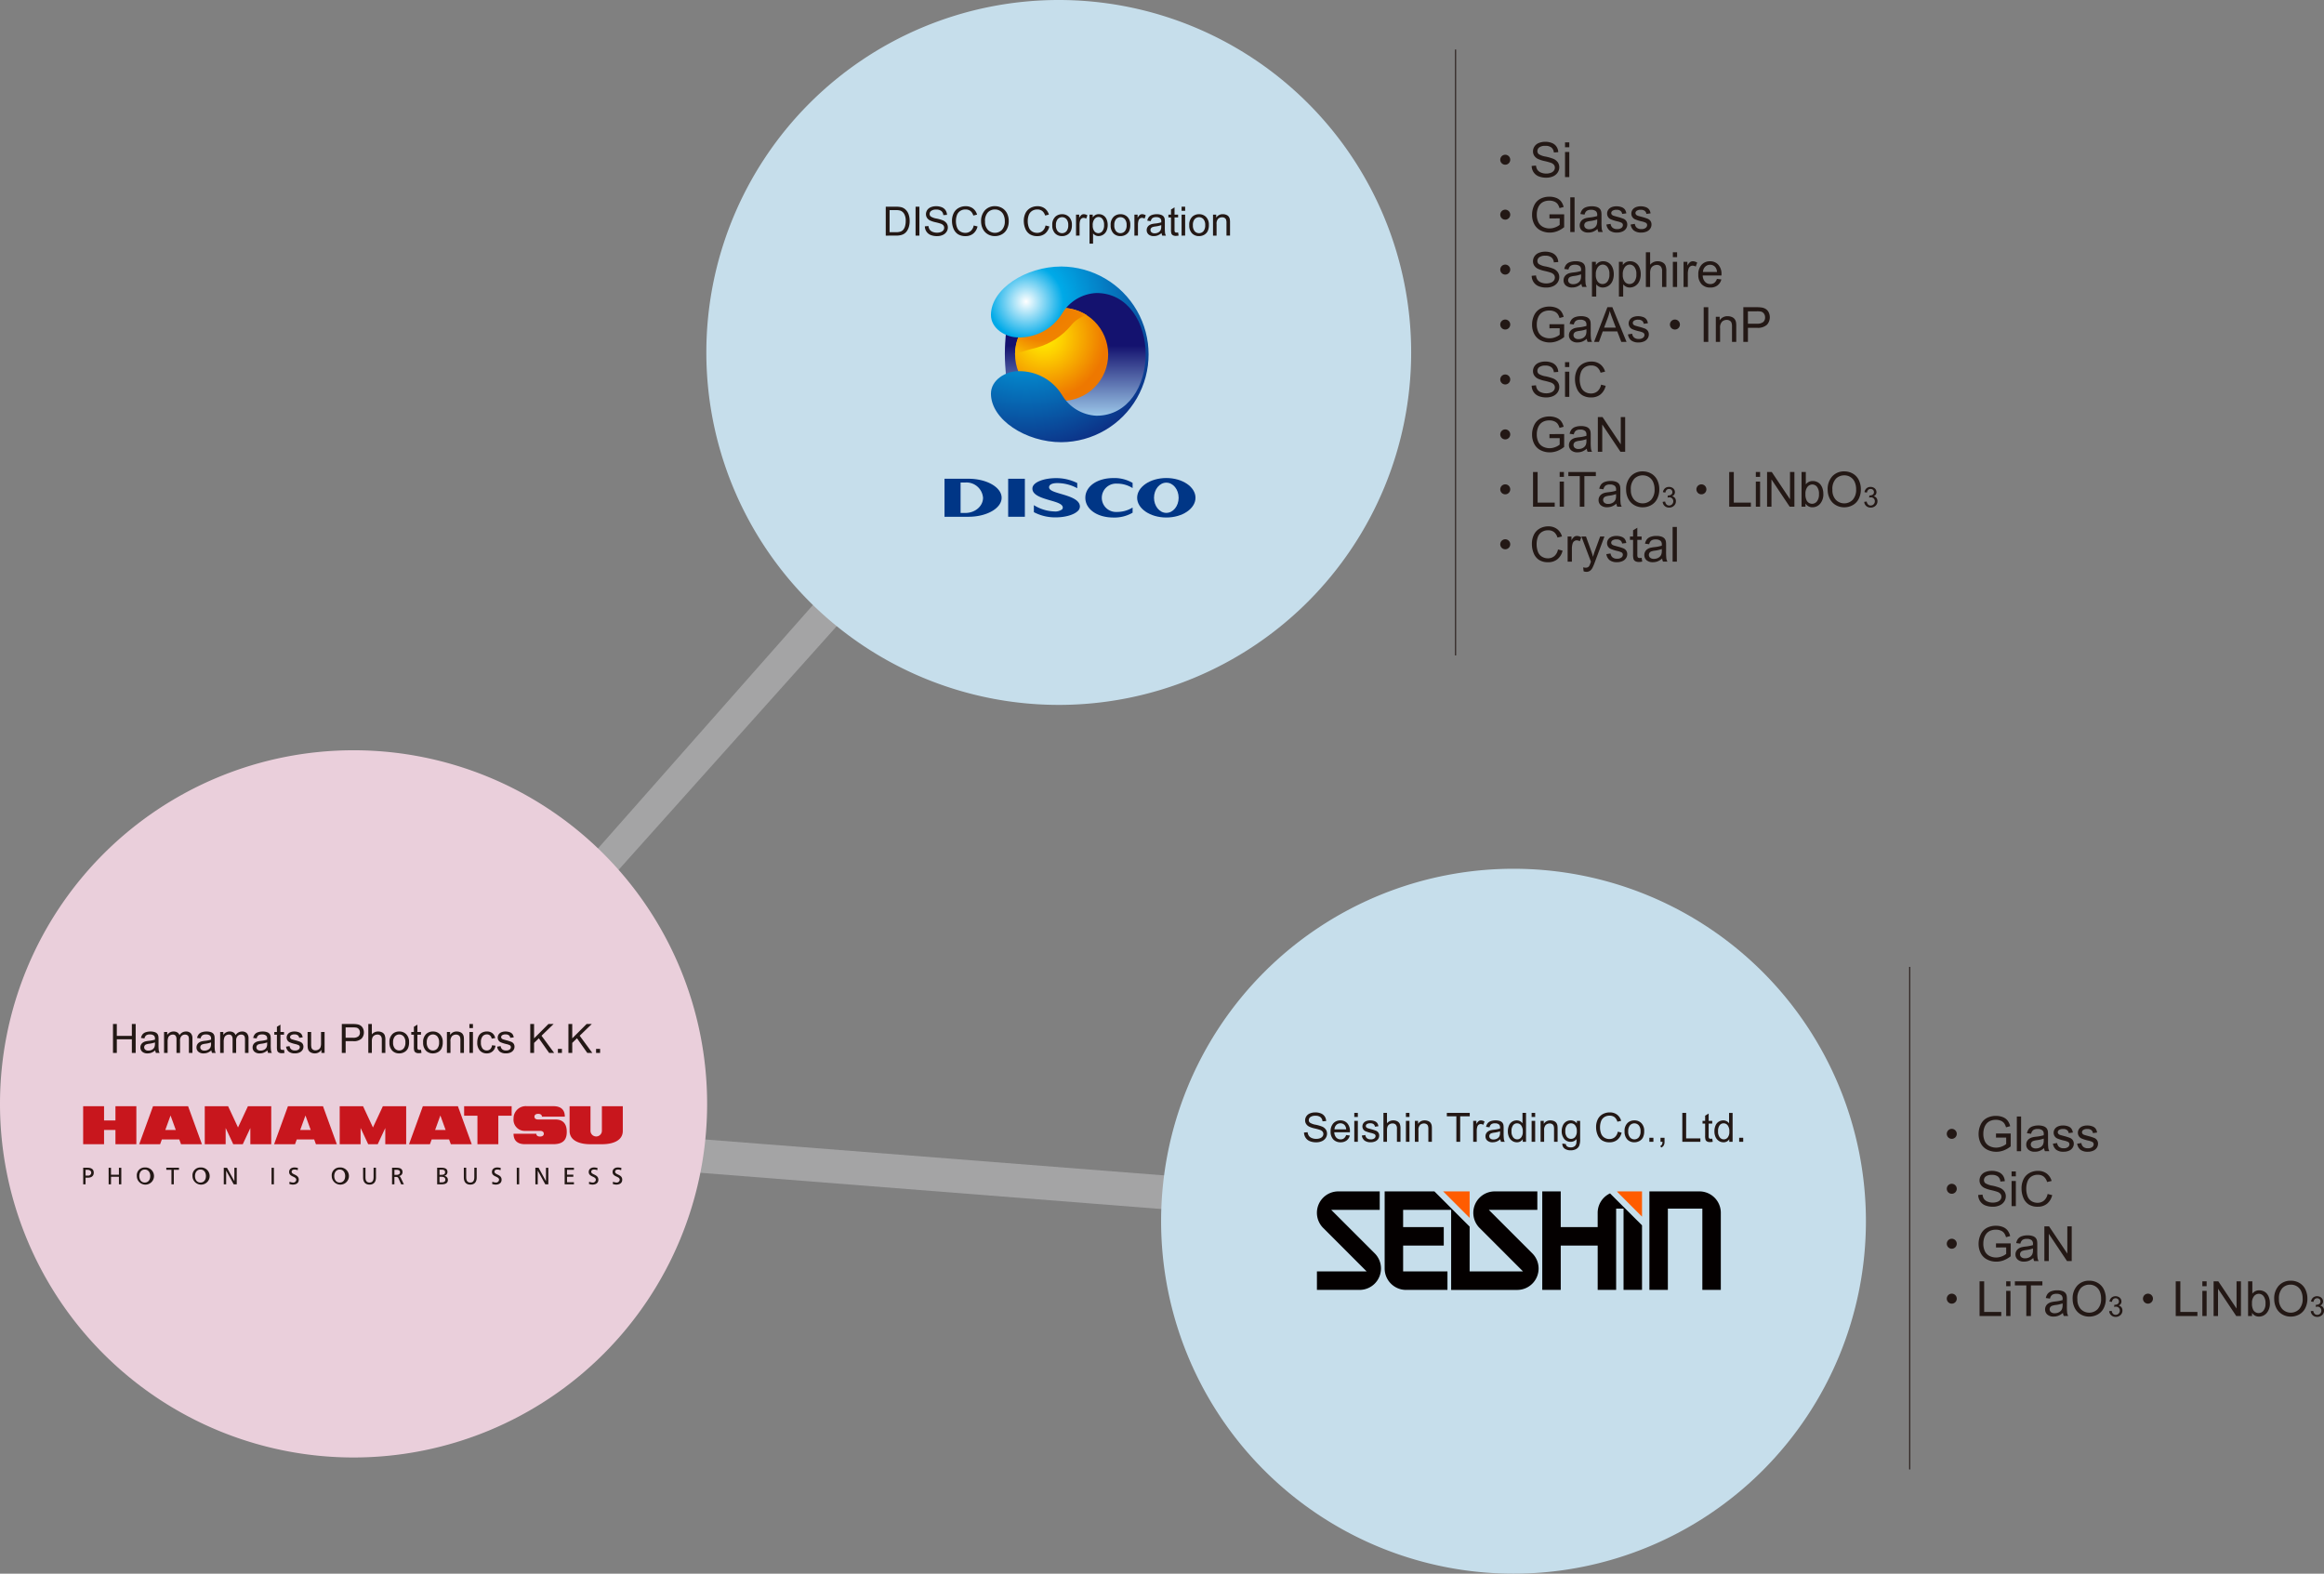 <svg xmlns="http://www.w3.org/2000/svg" xmlns:xlink="http://www.w3.org/1999/xlink" width="202.987mm" height="137.437mm" viewBox="0 0 575.396 389.585">
  <rect x="0" y="0" width="575.396" height="389.585" fill="#808080" stroke="none"/>
  <defs>
    <clipPath id="a" transform="translate(-131.655 -98.359)">
      <path d="M380.236,171.44c-3,2.311-1.945,5.928.265,7.935.518.508-.056,2.552-.056,6.578,0,4.066.6,6.5.118,6.986-3.322,3.226-2.2,6.142-1.17,7.035a22.527,22.527,0,0,0,14.946,5.484c11.906,0,21.531-7.228,21.531-19.384,0-11.752-9.625-19.38-21.531-19.38a22.829,22.829,0,0,0-14.1,4.746" style="fill: none"/>
    </clipPath>
    <linearGradient id="b" data-name="名称未設定グラデーション 2" x1="126.91" y1="-118.653" x2="127.91" y2="-118.653" gradientTransform="matrix(0, -21.788, -21.788, 0, -2320.368, 2870.287)" gradientUnits="userSpaceOnUse">
      <stop offset="0" stop-color="#addef8"/>
      <stop offset="0.9" stop-color="#14126f"/>
      <stop offset="1" stop-color="#14126f"/>
    </linearGradient>
    <clipPath id="c" transform="translate(-131.655 -98.359)">
      <path d="M382.97,186.072a11.529,11.529,0,1,0,11.5-11.509,11.5,11.5,0,0,0-11.5,11.509" style="fill: none"/>
    </clipPath>
    <radialGradient id="d" data-name="名称未設定グラデーション 3" cx="116.909" cy="-117.49" r="1" gradientTransform="matrix(15.459, 0, 0, -15.459, -1548.886, -1732.884)" gradientUnits="userSpaceOnUse">
      <stop offset="0" stop-color="#fff100"/>
      <stop offset="0.3" stop-color="#fdd000"/>
      <stop offset="0.9" stop-color="#f08300"/>
      <stop offset="1" stop-color="#ee7800"/>
    </radialGradient>
    <clipPath id="e" transform="translate(-131.655 -98.359)">
      <path d="M382.97,186.04a50.259,50.259,0,0,1,5.4-1.628,17.113,17.113,0,0,0,8.4-5.412,7.433,7.433,0,0,1,3.945-2.624,11.539,11.539,0,0,0-17.748,9.664" style="fill: none"/>
    </clipPath>
    <radialGradient id="f" data-name="名称未設定グラデーション 4" cx="116.185" cy="-116.834" r="1" gradientTransform="matrix(13.816, 0, 0, -13.816, -1346.806, -1539.511)" gradientUnits="userSpaceOnUse">
      <stop offset="0" stop-color="#ee7800"/>
      <stop offset="0.7" stop-color="#f08300"/>
      <stop offset="1" stop-color="#f8b500"/>
    </radialGradient>
    <clipPath id="g" transform="translate(-131.655 -98.359)">
      <path d="M377,176.341c0,3.4,3.688,5.549,6.716,5.549a12.4,12.4,0,0,0,10.843-5.818,10.488,10.488,0,0,1,8.57-5.176c7.869,0,12.187,7.462,12.187,15.178,0,7.745-4.318,15.2-12.187,15.2a10.486,10.486,0,0,1-8.57-5.192,12.374,12.374,0,0,0-10.843-5.831c-3.028,0-6.716,2.146-6.716,5.557,0,6.455,8.678,12.022,17.433,12.022a21.747,21.747,0,0,0,0-43.493c-8.755,0-17.433,5.532-17.433,12" style="fill: none"/>
    </clipPath>
    <radialGradient id="h" data-name="名称未設定グラデーション 5" cx="120.449" cy="-120.693" r="1" gradientTransform="matrix(36.916, 0, 0, -36.916, -4192.484, -4380.818)" gradientUnits="userSpaceOnUse">
      <stop offset="0" stop-color="#fff"/>
      <stop offset="0.25" stop-color="#00aae8"/>
      <stop offset="1" stop-color="#0c3388"/>
    </radialGradient>
  </defs>
  <title>アライアンスパートナー</title>
  <polyline points="376.887 306.328 83.393 283.262 258.712 84.734 265.557 89.78 98.715 276.152 376.121 297.859 376.887 306.328" style="fill: #a4a4a5"/>
  <polyline points="360.262 162.257 360.262 12.257 360.512 12.257 360.512 162.257 360.262 162.257" style="fill: #231815"/>
  <polyline points="472.687 363.771 472.687 239.363 472.937 239.363 472.937 363.771 472.687 363.771" style="fill: #231815"/>
  <path d="M306.732,371.632a87.539,87.539,0,1,1-87.539-87.539,87.542,87.542,0,0,1,87.539,87.539" transform="translate(-131.655 -98.359)" style="fill: #eacfdb"/>
  <path d="M481.042,185.614a87.252,87.252,0,1,1-87.253-87.255,87.257,87.257,0,0,1,87.253,87.255" transform="translate(-131.655 -98.359)" style="fill: #c6deeb"/>
  <path d="M593.635,400.685a87.252,87.252,0,1,1-87.253-87.255,87.257,87.257,0,0,1,87.253,87.255" transform="translate(-131.655 -98.359)" style="fill: #c6deeb"/>
  <polygon points="28.584 273.853 28.584 277.38 25.763 277.38 25.763 273.853 20.588 273.853 20.588 283.26 25.763 283.26 25.763 279.733 28.584 279.733 28.584 283.26 33.76 283.26 33.76 273.853 28.584 273.853" style="fill: #c8161d"/>
  <path d="M176.472,381.62h5.174l-3.424-9.409h-8.677l-3.424,9.409H171.3l.428-1.176h4.319Zm-3.891-3.529,1.3-3.581,1.3,3.581Z" transform="translate(-131.655 -98.359)" style="fill: #c8161d"/>
  <path d="M209.873,381.62h5.175l-3.423-9.409h-8.677l-3.425,9.409H204.7l.428-1.176h4.317Zm-3.89-3.529,1.3-3.581,1.3,3.581Z" transform="translate(-131.655 -98.359)" style="fill: #c8161d"/>
  <path d="M243.275,381.62h5.175l-3.422-9.409H236.35l-3.424,9.409H238.1l.429-1.176h4.317Zm-3.889-3.529,1.3-3.581,1.3,3.581Z" transform="translate(-131.655 -98.359)" style="fill: #c8161d"/>
  <polygon points="126.677 273.853 114.914 273.853 114.914 276.204 118.208 276.204 118.208 283.262 123.382 283.262 123.382 276.204 126.677 276.204 126.677 273.853" style="fill: #c8161d"/>
  <polygon points="61.384 273.853 58.93 279.115 56.476 273.853 50.697 273.853 50.697 283.26 55.871 283.26 55.871 279.239 57.747 283.26 60.112 283.26 61.982 279.252 61.982 283.26 67.156 283.26 67.156 273.853 61.384 273.853" style="fill: #c8161d"/>
  <polygon points="94.794 273.853 92.34 279.115 89.886 273.853 84.107 273.853 84.107 283.26 89.281 283.26 89.281 279.239 91.158 283.26 93.521 283.26 95.391 279.252 95.391 283.26 100.565 283.26 100.565 273.853 94.794 273.853" style="fill: #c8161d"/>
  <g>
    <path d="M269.152,375.5H264.9c-.64,0-.927-.315-.927-.7s.289-.7.93-.7.928.308.932.691H271.5c0-1.667-.934-2.586-2.824-2.586H262.1a3.021,3.021,0,0,0-3.294,3.057,2.759,2.759,0,0,0,2.824,3.056h3.737c.644,0,.933.314.933.7s-.289.7-.933.7-.923-.308-.929-.693H258.8c0,1.648.942,2.588,2.824,2.588h7.055c2.869,0,3.3-1.631,3.3-3.049v-.007c0-1.412-.471-3.059-2.823-3.059" transform="translate(-131.655 -98.359)" style="fill: #c8161d"/>
    <path d="M280.677,372.211v6.115a1.412,1.412,0,0,1-2.823,0v-6.115h-5.176v6.113c0,2.356,2.354,3.3,5.176,3.3h2.823c2.822,0,5.176-.94,5.176-3.3v-6.113Z" transform="translate(-131.655 -98.359)" style="fill: #c8161d"/>
    <path d="M152.251,387.445h1.076c.841,0,1.541.294,1.541,1.228,0,.912-.711,1.237-1.452,1.237h-.576v1.639h-.589Zm.589,1.948h.58a.739.739,0,0,0,.824-.725c0-.517-.541-.707-.906-.707h-.5Zm5.715,2.156h.587V389.68H161.1v1.869h.589v-4.1H161.1v1.717h-1.963v-1.717h-.587Zm8.948-4.173a2.128,2.128,0,1,1-1.975,2.121,1.935,1.935,0,0,1,1.975-2.121m0,3.728c.946,0,1.351-.789,1.351-1.607,0-.835-.445-1.611-1.351-1.605s-1.353.77-1.353,1.605c0,.818.406,1.607,1.353,1.607m6.6.445h.587v-3.588h1.276v-.516h-3.138v.516H174.1Zm7.185-4.173a2.128,2.128,0,1,1-1.976,2.121,1.933,1.933,0,0,1,1.976-2.121m0,3.728c.947,0,1.352-.789,1.352-1.607,0-.835-.446-1.611-1.352-1.605s-1.352.77-1.352,1.605c0,.818.405,1.607,1.352,1.607m5.773.445h.588v-3.374h.013l1.857,3.374h.752v-4.1h-.586v3.305h-.014l-1.81-3.305h-.8Zm11.824,0h.588v-4.1h-.588Zm6.55-4.026a2.678,2.678,0,0,0-.875-.147c-.742,0-1.318.386-1.318,1.116,0,1.276,1.764,1.023,1.764,1.938a.736.736,0,0,1-.805.674,2.494,2.494,0,0,1-.854-.2l-.057.546a2.739,2.739,0,0,0,.84.172c.823,0,1.5-.347,1.5-1.223,0-1.354-1.764-1.172-1.764-1.958,0-.431.388-.548.718-.548a1.824,1.824,0,0,1,.771.171Zm10.33-.147a2.128,2.128,0,1,1-1.975,2.121,1.936,1.936,0,0,1,1.975-2.121m0,3.728c.945,0,1.352-.789,1.352-1.607,0-.835-.447-1.611-1.352-1.605s-1.352.77-1.352,1.605c0,.818.406,1.607,1.352,1.607m8.972-3.659h-.587v2.327c0,.79-.247,1.332-1.008,1.332s-1-.542-1-1.332v-2.327h-.588v2.405c0,1.152.581,1.771,1.592,1.771s1.595-.619,1.595-1.771Zm3.988,0h1c.811,0,1.593.13,1.593,1.113a.959.959,0,0,1-.848.935v.012c.183.068.27.158.4.411l.776,1.633h-.67l-.629-1.422c-.183-.4-.377-.4-.688-.4h-.353v1.823h-.586Zm.586,1.765h.5c.559,0,.888-.248.888-.642,0-.369-.283-.607-.823-.607h-.565Zm10.578-1.765H241c.853,0,1.441.277,1.441,1.035a.951.951,0,0,1-.848.976v.011a.962.962,0,0,1,.954.992c0,.878-.729,1.09-1.564,1.09h-1.093Zm.586,1.753h.324c.572,0,1.053-.052,1.053-.658,0-.489-.417-.612-.759-.612h-.618Zm0,1.868h.442c.528,0,1-.109,1-.664,0-.634-.557-.722-1.064-.722h-.383Zm9.2-3.621h-.587v2.327c0,.79-.247,1.332-1,1.332s-1.007-.542-1.007-1.332v-2.327h-.588v2.405c0,1.152.582,1.771,1.595,1.771s1.591-.619,1.591-1.771Zm5.969.078a2.683,2.683,0,0,0-.875-.147c-.742,0-1.317.386-1.317,1.116,0,1.276,1.763,1.023,1.763,1.938a.735.735,0,0,1-.8.674,2.512,2.512,0,0,1-.854-.2l-.058.546a2.763,2.763,0,0,0,.84.172c.824,0,1.5-.347,1.5-1.223,0-1.354-1.762-1.172-1.762-1.958,0-.431.386-.548.715-.548a1.814,1.814,0,0,1,.771.171Zm3.962,4.026h.586v-4.1H259.6Zm4.6,0h.587v-3.374h.012l1.858,3.374h.752v-4.1h-.587v3.305h-.012L265,387.445h-.8Zm7.25,0h2.3v-.518h-1.713V389.68h1.56v-.518h-1.56v-1.2h1.713v-.516h-2.3Zm8.154-4.026a2.69,2.69,0,0,0-.877-.147c-.741,0-1.317.386-1.317,1.116,0,1.276,1.765,1.023,1.765,1.938a.737.737,0,0,1-.806.674,2.494,2.494,0,0,1-.853-.2l-.059.546a2.764,2.764,0,0,0,.841.172c.824,0,1.5-.347,1.5-1.223,0-1.354-1.764-1.172-1.764-1.958,0-.431.388-.548.715-.548a1.822,1.822,0,0,1,.772.171Zm5.909,0a2.687,2.687,0,0,0-.878-.147c-.739,0-1.314.386-1.314,1.116,0,1.276,1.763,1.023,1.763,1.938a.736.736,0,0,1-.805.674,2.483,2.483,0,0,1-.854-.2l-.057.546a2.733,2.733,0,0,0,.838.172c.826,0,1.5-.347,1.5-1.223,0-1.354-1.764-1.172-1.764-1.958,0-.431.388-.548.718-.548a1.827,1.827,0,0,1,.771.171Z" transform="translate(-131.655 -98.359)" style="fill: #231815"/>
  </g>
  <g>
    <path d="M371.446,216.878c4.525,0,8.2,2.12,8.2,4.712s-3.679,4.7-8.2,4.7h-5.938v-9.411Zm-1.718.93h-.243v7.538h1.191c2.41,0,4.367-1.685,4.367-3.756a4.111,4.111,0,0,0-4.367-3.782Z" transform="translate(-131.655 -98.359)" style="fill: #003686"/>
    <rect x="249.611" y="118.519" width="4.134" height="9.411" style="fill: #003686"/>
    <path d="M413.2,221.586c0-2.7,3.239-4.889,7.222-4.889s7.223,2.193,7.223,4.889-3.242,4.886-7.223,4.886-7.222-2.2-7.222-4.886m4.174,0c0,2.063,1.369,3.742,3.048,3.742s3.05-1.679,3.05-3.742-1.369-3.744-3.05-3.744-3.048,1.681-3.048,3.744" transform="translate(-131.655 -98.359)" style="fill: #003686"/>
    <path d="M400.373,221.59c0-2.827,2.931-4.884,6.958-4.884a8.869,8.869,0,0,1,4.742,1.2v1.281a7.139,7.139,0,0,0-3.9-1.1,3.51,3.51,0,1,0,0,7.007,7.228,7.228,0,0,0,3.9-1.089v1.281a8.913,8.913,0,0,1-4.742,1.19c-4.027,0-6.956-2.058-6.958-4.886" transform="translate(-131.655 -98.359)" style="fill: #003686"/>
    <path d="M394.55,224.516a.658.658,0,0,0,.238-.5c0-.879-1.426-1.3-3.081-1.773-2.1-.612-4.489-1.305-4.438-2.972.044-1.6,3-2.547,5.824-2.547a11.594,11.594,0,0,1,5.275,1.218v1.28a10.472,10.472,0,0,0-4.917-1.271c-1.308,0-2.056.38-2.056,1.035,0,.776,1.291,1.161,2.919,1.638,2.083.609,4.672,1.37,4.712,3.111v0a1.563,1.563,0,0,1-.571,1.174c-.989.931-3.132,1.53-5.445,1.53a11.265,11.265,0,0,1-5.382-1.29v-1.734a10.267,10.267,0,0,0,5.018,1.556,2.9,2.9,0,0,0,1.9-.462" transform="translate(-131.655 -98.359)" style="fill: #003686"/>
  </g>
  <g style="clip-path: url(#a)">
    <rect x="245.578" y="68.335" width="38.637" height="38.764" style="fill: url(#b)"/>
  </g>
  <g style="clip-path: url(#c)">
    <rect x="251.315" y="76.204" width="23.058" height="23.024" style="fill: url(#d)"/>
  </g>
  <g style="clip-path: url(#e)">
    <rect x="251.315" y="76.204" width="17.748" height="11.477" style="fill: url(#f)"/>
  </g>
  <g style="clip-path: url(#g)">
    <rect x="245.347" y="65.982" width="39.146" height="43.493" style="fill: url(#h)"/>
  </g>
  <g>
    <path d="M457.711,413.111v4.573h10.551a5.3,5.3,0,0,0,3.75-9.055L461.25,397.868h12.009V393.3H463.018a5.3,5.3,0,0,0-3.75,9.056l10.758,10.76Z" transform="translate(-131.655 -98.359)" style="fill: #040000"/>
    <path d="M512.283,393.3H501.735a5.306,5.306,0,0,0-3.752,9.057l10.762,10.759H495.518v-11.1L486.8,393.3H474.48v19.088a5.3,5.3,0,0,0,5.305,5.3h10.244v-4.574H479.053v-6.4h10.061v-4.572H479.053v-4.268h11.89v19.817h16.342a5.3,5.3,0,0,0,3.749-9.056l-10.76-10.761h12.009Z" transform="translate(-131.655 -98.359)" style="fill: #040000"/>
    <polygon points="363.863 294.936 363.863 301.494 357.302 294.936 363.863 294.936" style="fill: #ff5c00"/>
    <path d="M538.2,393.3v6.256l-6.226-6.227c.184-.017.369-.029.554-.029Z" transform="translate(-131.655 -98.359)" style="fill: #ff5c00"/>
    <path d="M540.026,417.684H544.6v-20.12h8.537v20.12h4.573V398.6a5.3,5.3,0,0,0-5.305-5.3H540.026Z" transform="translate(-131.655 -98.359)" style="fill: #040000"/>
    <path d="M533.626,417.684v-20.12h-1.831v20.12h-4.571V406.707h-9.146v10.977H513.5v-24.39h4.574v8.841h9.146V398.6a5.3,5.3,0,0,1,3.061-4.806L538.2,401.7v15.98Z" transform="translate(-131.655 -98.359)" style="fill: #040000"/>
  </g>
  <g>
    <path d="M350.958,156.69v-7.158h2.466a6.012,6.012,0,0,1,1.274.1,2.428,2.428,0,0,1,1.05.513,2.918,2.918,0,0,1,.847,1.223,4.809,4.809,0,0,1,.281,1.7,5,5,0,0,1-.19,1.445,3.5,3.5,0,0,1-.489,1.043,2.6,2.6,0,0,1-.652.649,2.662,2.662,0,0,1-.854.359,4.9,4.9,0,0,1-1.15.122Zm.947-.845h1.529a3.7,3.7,0,0,0,1.11-.132,1.589,1.589,0,0,0,.643-.371,2.254,2.254,0,0,0,.524-.905,4.413,4.413,0,0,0,.188-1.38,3.341,3.341,0,0,0-.368-1.726,1.86,1.86,0,0,0-.9-.808,3.7,3.7,0,0,0-1.226-.147h-1.5Z" transform="translate(-131.655 -98.359)" style="fill: #231815"/>
    <path d="M358.341,156.69v-7.158h.947v7.158Z" transform="translate(-131.655 -98.359)" style="fill: #231815"/>
    <path d="M360.636,154.39l.893-.078a1.974,1.974,0,0,0,.3.881,1.606,1.606,0,0,0,.72.557,2.724,2.724,0,0,0,1.1.212,2.623,2.623,0,0,0,.957-.161,1.327,1.327,0,0,0,.617-.442,1.017,1.017,0,0,0,.2-.612.934.934,0,0,0-.195-.589,1.462,1.462,0,0,0-.645-.422,12.351,12.351,0,0,0-1.274-.349,6.494,6.494,0,0,1-1.382-.447,1.926,1.926,0,0,1-.764-.667,1.629,1.629,0,0,1-.252-.891,1.82,1.82,0,0,1,.308-1.013,1.9,1.9,0,0,1,.9-.715,3.406,3.406,0,0,1,1.314-.244,3.592,3.592,0,0,1,1.4.256,2.031,2.031,0,0,1,.935.754,2.165,2.165,0,0,1,.351,1.128l-.908.069a1.465,1.465,0,0,0-.5-1.026,1.927,1.927,0,0,0-1.247-.346,2.005,2.005,0,0,0-1.253.315.943.943,0,0,0-.393.759.814.814,0,0,0,.279.635,3.765,3.765,0,0,0,1.428.51,9.438,9.438,0,0,1,1.584.456,2.175,2.175,0,0,1,.923.73,1.776,1.776,0,0,1,.3,1.018,1.949,1.949,0,0,1-.327,1.077,2.149,2.149,0,0,1-.94.786,3.277,3.277,0,0,1-1.379.281,4.118,4.118,0,0,1-1.629-.283,2.281,2.281,0,0,1-1.03-.852A2.418,2.418,0,0,1,360.636,154.39Z" transform="translate(-131.655 -98.359)" style="fill: #231815"/>
    <path d="M372.735,154.18l.948.239a3.19,3.19,0,0,1-1.072,1.78,2.951,2.951,0,0,1-1.892.613,3.4,3.4,0,0,1-1.883-.471,2.941,2.941,0,0,1-1.1-1.365,4.857,4.857,0,0,1-.379-1.919,4.221,4.221,0,0,1,.428-1.951A2.919,2.919,0,0,1,369,149.842a3.549,3.549,0,0,1,1.735-.432,2.931,2.931,0,0,1,1.807.547,2.839,2.839,0,0,1,1.021,1.538l-.933.219a2.205,2.205,0,0,0-.723-1.137,1.924,1.924,0,0,0-1.191-.357,2.316,2.316,0,0,0-1.38.4,2.086,2.086,0,0,0-.778,1.062,4.264,4.264,0,0,0-.225,1.374,4.374,4.374,0,0,0,.266,1.594,1.978,1.978,0,0,0,.828,1.019,2.326,2.326,0,0,0,1.216.336,2.03,2.03,0,0,0,1.347-.459A2.347,2.347,0,0,0,372.735,154.18Z" transform="translate(-131.655 -98.359)" style="fill: #231815"/>
    <path d="M374.562,153.2a3.887,3.887,0,0,1,.957-2.791,3.253,3.253,0,0,1,2.47-1.008,3.432,3.432,0,0,1,1.787.473,3.1,3.1,0,0,1,1.214,1.321,4.3,4.3,0,0,1,.417,1.922,4.216,4.216,0,0,1-.439,1.948,3,3,0,0,1-1.245,1.3,3.555,3.555,0,0,1-1.739.442,3.388,3.388,0,0,1-1.806-.488,3.14,3.14,0,0,1-1.206-1.333A4.032,4.032,0,0,1,374.562,153.2Zm.976.014a2.869,2.869,0,0,0,.7,2.039,2.429,2.429,0,0,0,3.506-.007,3.045,3.045,0,0,0,.691-2.134,3.664,3.664,0,0,0-.3-1.526,2.268,2.268,0,0,0-.864-1.011,2.345,2.345,0,0,0-1.277-.359,2.427,2.427,0,0,0-1.731.691A3.089,3.089,0,0,0,375.538,153.218Z" transform="translate(-131.655 -98.359)" style="fill: #231815"/>
    <path d="M390.514,154.18l.947.239a3.19,3.19,0,0,1-1.072,1.78,2.949,2.949,0,0,1-1.892.613,3.4,3.4,0,0,1-1.882-.471,2.942,2.942,0,0,1-1.1-1.365,4.874,4.874,0,0,1-.378-1.919,4.221,4.221,0,0,1,.427-1.951,2.925,2.925,0,0,1,1.216-1.264,3.553,3.553,0,0,1,1.736-.432,2.93,2.93,0,0,1,1.806.547,2.833,2.833,0,0,1,1.021,1.538l-.933.219a2.2,2.2,0,0,0-.722-1.137,1.925,1.925,0,0,0-1.192-.357,2.31,2.31,0,0,0-1.379.4,2.082,2.082,0,0,0-.779,1.062,4.264,4.264,0,0,0-.225,1.374,4.374,4.374,0,0,0,.266,1.594,1.988,1.988,0,0,0,.828,1.019,2.329,2.329,0,0,0,1.216.336,2.033,2.033,0,0,0,1.348-.459A2.358,2.358,0,0,0,390.514,154.18Z" transform="translate(-131.655 -98.359)" style="fill: #231815"/>
    <path d="M392.188,154.1a2.678,2.678,0,0,1,.8-2.134,2.414,2.414,0,0,1,1.631-.576,2.326,2.326,0,0,1,1.748.7,2.663,2.663,0,0,1,.679,1.936,3.437,3.437,0,0,1-.3,1.575,2.138,2.138,0,0,1-.874.891,2.553,2.553,0,0,1-1.253.317,2.332,2.332,0,0,1-1.76-.7A2.787,2.787,0,0,1,392.188,154.1Zm.9,0a2.215,2.215,0,0,0,.434,1.492,1.448,1.448,0,0,0,2.183,0,2.258,2.258,0,0,0,.435-1.518,2.147,2.147,0,0,0-.437-1.458,1.451,1.451,0,0,0-2.181,0A2.2,2.2,0,0,0,393.092,154.1Z" transform="translate(-131.655 -98.359)" style="fill: #231815"/>
    <path d="M398.067,156.69V151.5h.791v.787a2.158,2.158,0,0,1,.559-.728.978.978,0,0,1,.564-.176,1.712,1.712,0,0,1,.9.283l-.3.816a1.259,1.259,0,0,0-.644-.191.836.836,0,0,0-.518.174.936.936,0,0,0-.327.481,3.408,3.408,0,0,0-.147,1.025v2.715Z" transform="translate(-131.655 -98.359)" style="fill: #231815"/>
    <path d="M401.407,158.677V151.5h.8v.674a1.981,1.981,0,0,1,.64-.593,1.754,1.754,0,0,1,.864-.2,2.047,2.047,0,0,1,1.172.342,2.09,2.09,0,0,1,.766.964,3.513,3.513,0,0,1,.259,1.365,3.456,3.456,0,0,1-.286,1.433,2.17,2.17,0,0,1-1.975,1.316,1.66,1.66,0,0,1-.788-.185,1.8,1.8,0,0,1-.574-.469v2.524Zm.8-4.551a2.257,2.257,0,0,0,.405,1.48,1.243,1.243,0,0,0,.982.478,1.271,1.271,0,0,0,1-.5,2.354,2.354,0,0,0,.418-1.536,2.289,2.289,0,0,0-.408-1.484,1.226,1.226,0,0,0-.974-.493,1.262,1.262,0,0,0-.994.525A2.347,2.347,0,0,0,402.2,154.126Z" transform="translate(-131.655 -98.359)" style="fill: #231815"/>
    <path d="M406.642,154.1a2.674,2.674,0,0,1,.8-2.134,2.416,2.416,0,0,1,1.631-.576,2.326,2.326,0,0,1,1.748.7,2.667,2.667,0,0,1,.679,1.936,3.45,3.45,0,0,1-.3,1.575,2.135,2.135,0,0,1-.875.891,2.549,2.549,0,0,1-1.252.317,2.334,2.334,0,0,1-1.76-.7A2.786,2.786,0,0,1,406.642,154.1Zm.9,0a2.209,2.209,0,0,0,.434,1.492,1.448,1.448,0,0,0,2.183,0,2.258,2.258,0,0,0,.435-1.518,2.142,2.142,0,0,0-.438-1.458,1.45,1.45,0,0,0-2.18,0A2.2,2.2,0,0,0,407.545,154.1Z" transform="translate(-131.655 -98.359)" style="fill: #231815"/>
    <path d="M412.521,156.69V151.5h.791v.787a2.133,2.133,0,0,1,.559-.728.973.973,0,0,1,.564-.176,1.714,1.714,0,0,1,.9.283l-.3.816a1.259,1.259,0,0,0-.644-.191.834.834,0,0,0-.518.174.936.936,0,0,0-.327.481,3.408,3.408,0,0,0-.147,1.025v2.715Z" transform="translate(-131.655 -98.359)" style="fill: #231815"/>
    <path d="M419.244,156.05a3.272,3.272,0,0,1-.939.586,2.722,2.722,0,0,1-.97.171,1.889,1.889,0,0,1-1.314-.417,1.382,1.382,0,0,1-.458-1.067,1.415,1.415,0,0,1,.173-.7,1.446,1.446,0,0,1,.453-.5,2.151,2.151,0,0,1,.633-.289,6.372,6.372,0,0,1,.782-.131,8.072,8.072,0,0,0,1.567-.3c0-.121,0-.2,0-.23a.969.969,0,0,0-.249-.756,1.471,1.471,0,0,0-1-.3,1.554,1.554,0,0,0-.916.217,1.33,1.33,0,0,0-.437.769l-.859-.117a2.126,2.126,0,0,1,.386-.891,1.684,1.684,0,0,1,.776-.523,3.464,3.464,0,0,1,1.177-.183,3.123,3.123,0,0,1,1.079.156,1.422,1.422,0,0,1,.61.394,1.378,1.378,0,0,1,.274.6,4.981,4.981,0,0,1,.044.81v1.172a12.614,12.614,0,0,0,.055,1.55,1.99,1.99,0,0,0,.223.623h-.918A1.89,1.89,0,0,1,419.244,156.05Zm-.073-1.963a6.4,6.4,0,0,1-1.436.332,3.36,3.36,0,0,0-.766.176.752.752,0,0,0-.469.7.749.749,0,0,0,.266.586,1.141,1.141,0,0,0,.779.235,1.81,1.81,0,0,0,.9-.223,1.361,1.361,0,0,0,.581-.607,2.115,2.115,0,0,0,.142-.879Z" transform="translate(-131.655 -98.359)" style="fill: #231815"/>
    <path d="M423.341,155.9l.127.776a3.264,3.264,0,0,1-.664.078,1.5,1.5,0,0,1-.742-.151.848.848,0,0,1-.372-.4,3.171,3.171,0,0,1-.107-1.038v-2.983h-.645V151.5h.645V150.22l.874-.527V151.5h.884v.684h-.884v3.032a1.57,1.57,0,0,0,.046.484.374.374,0,0,0,.152.171.588.588,0,0,0,.3.063A2.812,2.812,0,0,0,423.341,155.9Z" transform="translate(-131.655 -98.359)" style="fill: #231815"/>
    <path d="M424.205,150.542v-1.01h.879v1.01Zm0,6.148V151.5h.879v5.186Z" transform="translate(-131.655 -98.359)" style="fill: #231815"/>
    <path d="M426.1,154.1a2.671,2.671,0,0,1,.8-2.134,2.412,2.412,0,0,1,1.63-.576,2.326,2.326,0,0,1,1.748.7,2.663,2.663,0,0,1,.679,1.936,3.437,3.437,0,0,1-.3,1.575,2.135,2.135,0,0,1-.875.891,2.546,2.546,0,0,1-1.252.317,2.33,2.33,0,0,1-1.759-.7A2.782,2.782,0,0,1,426.1,154.1Zm.9,0a2.209,2.209,0,0,0,.435,1.492,1.447,1.447,0,0,0,2.182,0,2.258,2.258,0,0,0,.435-1.518,2.142,2.142,0,0,0-.438-1.458,1.448,1.448,0,0,0-2.179,0A2.2,2.2,0,0,0,427,154.1Z" transform="translate(-131.655 -98.359)" style="fill: #231815"/>
    <path d="M431.983,156.69V151.5h.791v.738a1.864,1.864,0,0,1,1.651-.855,2.159,2.159,0,0,1,.862.169,1.346,1.346,0,0,1,.588.442,1.676,1.676,0,0,1,.273.649,4.982,4.982,0,0,1,.049.854v3.189h-.879v-3.154a2.387,2.387,0,0,0-.1-.8.85.85,0,0,0-.364-.424,1.154,1.154,0,0,0-.613-.159,1.427,1.427,0,0,0-.969.356,1.759,1.759,0,0,0-.408,1.353v2.832Z" transform="translate(-131.655 -98.359)" style="fill: #231815"/>
  </g>
  <g>
    <path d="M159.63,359.02v-7.159h.947v2.94H164.3v-2.94h.947v7.159H164.3v-3.375h-3.721v3.375Z" transform="translate(-131.655 -98.359)" style="fill: #231815"/>
    <path d="M170.094,358.379a3.254,3.254,0,0,1-.94.586,2.713,2.713,0,0,1-.969.172,1.888,1.888,0,0,1-1.314-.418,1.379,1.379,0,0,1-.459-1.067,1.425,1.425,0,0,1,.173-.7,1.442,1.442,0,0,1,.455-.5,2.159,2.159,0,0,1,.632-.289,6.349,6.349,0,0,1,.781-.131,8.1,8.1,0,0,0,1.568-.3c0-.122,0-.2,0-.231a.971.971,0,0,0-.249-.756,1.467,1.467,0,0,0-1-.3,1.55,1.55,0,0,0-.915.218,1.332,1.332,0,0,0-.437.769l-.86-.117a2.138,2.138,0,0,1,.386-.891,1.685,1.685,0,0,1,.777-.523,3.463,3.463,0,0,1,1.176-.182,3.115,3.115,0,0,1,1.079.156,1.416,1.416,0,0,1,.611.393,1.384,1.384,0,0,1,.273.6,4.88,4.88,0,0,1,.044.811v1.172a12.532,12.532,0,0,0,.056,1.55,1.979,1.979,0,0,0,.223.624h-.918A1.857,1.857,0,0,1,170.094,358.379Zm-.073-1.963a6.4,6.4,0,0,1-1.436.332,3.386,3.386,0,0,0-.767.176.753.753,0,0,0-.468.7.747.747,0,0,0,.266.586,1.146,1.146,0,0,0,.779.234,1.825,1.825,0,0,0,.9-.221,1.365,1.365,0,0,0,.581-.609,2.126,2.126,0,0,0,.142-.879Z" transform="translate(-131.655 -98.359)" style="fill: #231815"/>
    <path d="M172.271,359.02v-5.186h.787v.727a1.854,1.854,0,0,1,.649-.613,1.82,1.82,0,0,1,.923-.231,1.711,1.711,0,0,1,.945.238,1.287,1.287,0,0,1,.52.67,1.862,1.862,0,0,1,1.6-.908,1.58,1.58,0,0,1,1.187.427,1.821,1.821,0,0,1,.415,1.315v3.561h-.874v-3.268a2.369,2.369,0,0,0-.086-.759.736.736,0,0,0-.31-.374.97.97,0,0,0-.527-.14,1.226,1.226,0,0,0-.908.363,1.6,1.6,0,0,0-.362,1.164v3.014h-.878v-3.37a1.487,1.487,0,0,0-.215-.879.814.814,0,0,0-.7-.292,1.266,1.266,0,0,0-.686.195,1.105,1.105,0,0,0-.457.57,3.226,3.226,0,0,0-.142,1.084v2.692Z" transform="translate(-131.655 -98.359)" style="fill: #231815"/>
    <path d="M183.985,358.379a3.228,3.228,0,0,1-.94.586,2.713,2.713,0,0,1-.969.172,1.885,1.885,0,0,1-1.313-.418,1.379,1.379,0,0,1-.459-1.067,1.415,1.415,0,0,1,.173-.7,1.439,1.439,0,0,1,.454-.5,2.159,2.159,0,0,1,.632-.289,6.407,6.407,0,0,1,.782-.131,8.087,8.087,0,0,0,1.567-.3c0-.122,0-.2,0-.231a.971.971,0,0,0-.249-.756,1.469,1.469,0,0,0-1-.3,1.551,1.551,0,0,0-.916.218,1.342,1.342,0,0,0-.437.769l-.859-.117a2.126,2.126,0,0,1,.386-.891,1.687,1.687,0,0,1,.776-.523,3.469,3.469,0,0,1,1.177-.182,3.119,3.119,0,0,1,1.079.156,1.406,1.406,0,0,1,.61.393,1.374,1.374,0,0,1,.274.6,5,5,0,0,1,.044.811v1.172a12.322,12.322,0,0,0,.056,1.55,1.977,1.977,0,0,0,.222.624h-.918A1.879,1.879,0,0,1,183.985,358.379Zm-.073-1.963a6.39,6.39,0,0,1-1.435.332,3.372,3.372,0,0,0-.767.176.752.752,0,0,0-.469.7.75.75,0,0,0,.266.586,1.147,1.147,0,0,0,.779.234,1.819,1.819,0,0,0,.9-.221,1.368,1.368,0,0,0,.582-.609,2.128,2.128,0,0,0,.141-.879Z" transform="translate(-131.655 -98.359)" style="fill: #231815"/>
    <path d="M186.163,359.02v-5.186h.786v.727a1.866,1.866,0,0,1,.65-.613,1.817,1.817,0,0,1,.922-.231,1.707,1.707,0,0,1,.945.238,1.282,1.282,0,0,1,.52.67,1.863,1.863,0,0,1,1.6-.908,1.576,1.576,0,0,1,1.186.427,1.821,1.821,0,0,1,.415,1.315v3.561h-.874v-3.268a2.4,2.4,0,0,0-.085-.759.736.736,0,0,0-.31-.374.972.972,0,0,0-.527-.14,1.23,1.23,0,0,0-.909.363,1.605,1.605,0,0,0-.361,1.164v3.014h-.879v-3.37a1.487,1.487,0,0,0-.215-.879.813.813,0,0,0-.7-.292,1.271,1.271,0,0,0-.686.195,1.1,1.1,0,0,0-.456.57,3.2,3.2,0,0,0-.142,1.084v2.692Z" transform="translate(-131.655 -98.359)" style="fill: #231815"/>
    <path d="M197.877,358.379a3.254,3.254,0,0,1-.94.586,2.713,2.713,0,0,1-.969.172,1.888,1.888,0,0,1-1.314-.418,1.379,1.379,0,0,1-.459-1.067,1.415,1.415,0,0,1,.174-.7,1.43,1.43,0,0,1,.454-.5,2.159,2.159,0,0,1,.632-.289,6.349,6.349,0,0,1,.781-.131,8.1,8.1,0,0,0,1.568-.3c0-.122,0-.2,0-.231a.971.971,0,0,0-.249-.756,1.471,1.471,0,0,0-1-.3,1.551,1.551,0,0,0-.916.218,1.332,1.332,0,0,0-.437.769l-.859-.117a2.125,2.125,0,0,1,.385-.891,1.69,1.69,0,0,1,.777-.523,3.465,3.465,0,0,1,1.177-.182,3.123,3.123,0,0,1,1.079.156,1.406,1.406,0,0,1,.61.393,1.384,1.384,0,0,1,.273.6,4.88,4.88,0,0,1,.044.811v1.172a12.244,12.244,0,0,0,.057,1.55,1.953,1.953,0,0,0,.222.624h-.918A1.857,1.857,0,0,1,197.877,358.379Zm-.073-1.963a6.4,6.4,0,0,1-1.436.332,3.36,3.36,0,0,0-.766.176.758.758,0,0,0-.347.286.777.777,0,0,0,.144,1,1.146,1.146,0,0,0,.779.234,1.825,1.825,0,0,0,.9-.221,1.36,1.36,0,0,0,.581-.609,2.126,2.126,0,0,0,.142-.879Z" transform="translate(-131.655 -98.359)" style="fill: #231815"/>
    <path d="M201.974,358.232l.127.778a3.272,3.272,0,0,1-.664.078,1.506,1.506,0,0,1-.743-.152.851.851,0,0,1-.371-.4,3.147,3.147,0,0,1-.107-1.038v-2.982h-.645v-.684h.645v-1.285l.874-.528v1.813h.884v.684h-.884v3.031a1.538,1.538,0,0,0,.046.484.367.367,0,0,0,.152.17.574.574,0,0,0,.3.065A2.723,2.723,0,0,0,201.974,358.232Z" transform="translate(-131.655 -98.359)" style="fill: #231815"/>
    <path d="M202.481,357.471l.87-.137a1.21,1.21,0,0,0,.407.8,1.425,1.425,0,0,0,.935.279,1.372,1.372,0,0,0,.9-.247.739.739,0,0,0,.293-.579.536.536,0,0,0-.259-.469,3.823,3.823,0,0,0-.9-.3,8.186,8.186,0,0,1-1.341-.423,1.28,1.28,0,0,1-.759-1.188,1.337,1.337,0,0,1,.159-.643,1.423,1.423,0,0,1,.432-.49,1.8,1.8,0,0,1,.559-.257,2.693,2.693,0,0,1,.759-.1,2.986,2.986,0,0,1,1.072.176,1.451,1.451,0,0,1,.681.475,1.849,1.849,0,0,1,.3.8l-.86.117a.936.936,0,0,0-.339-.625,1.24,1.24,0,0,0-.793-.225,1.443,1.443,0,0,0-.865.2.583.583,0,0,0-.258.468.486.486,0,0,0,.107.309.782.782,0,0,0,.337.234q.132.05.776.225a10.822,10.822,0,0,1,1.3.407,1.331,1.331,0,0,1,.578.462,1.285,1.285,0,0,1,.21.752,1.473,1.473,0,0,1-.256.827,1.662,1.662,0,0,1-.74.6,2.7,2.7,0,0,1-1.094.213,2.44,2.44,0,0,1-1.54-.42A1.959,1.959,0,0,1,202.481,357.471Z" transform="translate(-131.655 -98.359)" style="fill: #231815"/>
    <path d="M211.231,359.02v-.762a1.9,1.9,0,0,1-1.645.879,2.1,2.1,0,0,1-.857-.176,1.427,1.427,0,0,1-.591-.442,1.663,1.663,0,0,1-.271-.652,4.533,4.533,0,0,1-.054-.82v-3.213h.879v2.875a5.1,5.1,0,0,0,.054.928.914.914,0,0,0,.352.545,1.093,1.093,0,0,0,.664.2,1.438,1.438,0,0,0,.742-.2,1.14,1.14,0,0,0,.491-.552,2.767,2.767,0,0,0,.144-1.014v-2.777h.879v5.186Z" transform="translate(-131.655 -98.359)" style="fill: #231815"/>
    <path d="M216.285,359.02v-7.159h2.7a6.459,6.459,0,0,1,1.089.069,2.149,2.149,0,0,1,.884.334,1.744,1.744,0,0,1,.573.691,2.175,2.175,0,0,1,.218.977,2.2,2.2,0,0,1-.581,1.545,2.791,2.791,0,0,1-2.1.632h-1.836v2.911Zm.947-3.756h1.851a1.962,1.962,0,0,0,1.3-.342,1.217,1.217,0,0,0,.385-.961,1.291,1.291,0,0,0-.227-.77,1.06,1.06,0,0,0-.6-.421,3.973,3.973,0,0,0-.884-.065h-1.831Z" transform="translate(-131.655 -98.359)" style="fill: #231815"/>
    <path d="M222.843,359.02v-7.159h.879v2.569a1.96,1.96,0,0,1,1.552-.713,2.1,2.1,0,0,1,1,.226,1.331,1.331,0,0,1,.608.627,2.882,2.882,0,0,1,.183,1.162v3.288h-.878v-3.288a1.361,1.361,0,0,0-.286-.959,1.064,1.064,0,0,0-.808-.3,1.424,1.424,0,0,0-.735.2,1.144,1.144,0,0,0-.491.549,2.536,2.536,0,0,0-.146.957v2.838Z" transform="translate(-131.655 -98.359)" style="fill: #231815"/>
    <path d="M228.077,356.426a2.671,2.671,0,0,1,.8-2.133,2.408,2.408,0,0,1,1.631-.576,2.322,2.322,0,0,1,1.748.7,2.669,2.669,0,0,1,.679,1.937,3.446,3.446,0,0,1-.3,1.574,2.121,2.121,0,0,1-.875.89,2.54,2.54,0,0,1-1.252.319,2.332,2.332,0,0,1-1.76-.7A2.787,2.787,0,0,1,228.077,356.426Zm.9,0a2.207,2.207,0,0,0,.435,1.492,1.447,1.447,0,0,0,2.183,0,2.263,2.263,0,0,0,.434-1.52,2.141,2.141,0,0,0-.437-1.457,1.447,1.447,0,0,0-2.18,0A2.192,2.192,0,0,0,228.98,356.426Z" transform="translate(-131.655 -98.359)" style="fill: #231815"/>
    <path d="M235.885,358.232l.127.778a3.264,3.264,0,0,1-.664.078,1.5,1.5,0,0,1-.743-.152.851.851,0,0,1-.371-.4,3.175,3.175,0,0,1-.107-1.038v-2.982h-.645v-.684h.645v-1.285l.874-.528v1.813h.884v.684H235v3.031a1.57,1.57,0,0,0,.046.484.367.367,0,0,0,.152.17.576.576,0,0,0,.3.065A2.711,2.711,0,0,0,235.885,358.232Z" transform="translate(-131.655 -98.359)" style="fill: #231815"/>
    <path d="M236.417,356.426a2.671,2.671,0,0,1,.8-2.133,2.408,2.408,0,0,1,1.631-.576,2.322,2.322,0,0,1,1.748.7,2.669,2.669,0,0,1,.678,1.937,3.447,3.447,0,0,1-.3,1.574,2.132,2.132,0,0,1-.875.89,2.54,2.54,0,0,1-1.252.319,2.332,2.332,0,0,1-1.76-.7A2.787,2.787,0,0,1,236.417,356.426Zm.9,0a2.207,2.207,0,0,0,.435,1.492,1.447,1.447,0,0,0,2.183,0,2.263,2.263,0,0,0,.434-1.52,2.141,2.141,0,0,0-.437-1.457,1.447,1.447,0,0,0-2.18,0A2.192,2.192,0,0,0,237.32,356.426Z" transform="translate(-131.655 -98.359)" style="fill: #231815"/>
    <path d="M242.306,359.02v-5.186h.791v.736a1.863,1.863,0,0,1,1.65-.853,2.152,2.152,0,0,1,.862.168,1.36,1.36,0,0,1,.588.441,1.709,1.709,0,0,1,.274.651,5.068,5.068,0,0,1,.049.853v3.19h-.879v-3.155a2.368,2.368,0,0,0-.1-.8.838.838,0,0,0-.364-.425,1.153,1.153,0,0,0-.612-.158,1.429,1.429,0,0,0-.97.355,1.761,1.761,0,0,0-.407,1.354v2.832Z" transform="translate(-131.655 -98.359)" style="fill: #231815"/>
    <path d="M247.872,352.871v-1.01h.879v1.01Zm0,6.149v-5.186h.879v5.186Z" transform="translate(-131.655 -98.359)" style="fill: #231815"/>
    <path d="M253.473,357.119l.864.113a2.24,2.24,0,0,1-.726,1.4,2.108,2.108,0,0,1-1.432.506,2.227,2.227,0,0,1-1.712-.7,2.822,2.822,0,0,1-.647-2,3.593,3.593,0,0,1,.279-1.468,1.939,1.939,0,0,1,.846-.946,2.516,2.516,0,0,1,1.239-.314,2.148,2.148,0,0,1,1.381.427,1.953,1.953,0,0,1,.689,1.213l-.855.131a1.417,1.417,0,0,0-.432-.785,1.115,1.115,0,0,0-.749-.264,1.364,1.364,0,0,0-1.079.476,2.258,2.258,0,0,0-.415,1.507,2.331,2.331,0,0,0,.4,1.517,1.3,1.3,0,0,0,1.045.475,1.229,1.229,0,0,0,.864-.318A1.57,1.57,0,0,0,253.473,357.119Z" transform="translate(-131.655 -98.359)" style="fill: #231815"/>
    <path d="M254.737,357.471l.869-.137a1.216,1.216,0,0,0,.408.8,1.425,1.425,0,0,0,.935.279,1.372,1.372,0,0,0,.9-.247.739.739,0,0,0,.293-.579.534.534,0,0,0-.259-.469,3.8,3.8,0,0,0-.9-.3,8.233,8.233,0,0,1-1.34-.423,1.275,1.275,0,0,1-.759-1.188,1.337,1.337,0,0,1,.159-.643,1.4,1.4,0,0,1,.432-.49,1.806,1.806,0,0,1,.558-.257,2.7,2.7,0,0,1,.76-.1,2.986,2.986,0,0,1,1.072.176,1.462,1.462,0,0,1,.681.475,1.874,1.874,0,0,1,.3.8l-.86.117a.936.936,0,0,0-.339-.625,1.241,1.241,0,0,0-.794-.225,1.442,1.442,0,0,0-.864.2.581.581,0,0,0-.259.468.493.493,0,0,0,.108.309.77.77,0,0,0,.337.234c.088.033.346.108.776.225a10.822,10.822,0,0,1,1.3.407,1.331,1.331,0,0,1,.578.462,1.285,1.285,0,0,1,.21.752,1.466,1.466,0,0,1-.257.827,1.653,1.653,0,0,1-.739.6,2.7,2.7,0,0,1-1.094.213,2.44,2.44,0,0,1-1.54-.42A1.959,1.959,0,0,1,254.737,357.471Z" transform="translate(-131.655 -98.359)" style="fill: #231815"/>
    <path d="M262.94,359.02v-7.159h.948v3.549l3.554-3.549h1.285l-3,2.9,3.134,4.258h-1.25L265.06,355.4l-1.172,1.143v2.481Z" transform="translate(-131.655 -98.359)" style="fill: #231815"/>
    <path d="M269.786,359.02v-1h1v1Z" transform="translate(-131.655 -98.359)" style="fill: #231815"/>
    <path d="M272.389,359.02v-7.159h.947v3.549l3.555-3.549h1.284l-3,2.9,3.135,4.258h-1.25l-2.549-3.624-1.172,1.143v2.481Z" transform="translate(-131.655 -98.359)" style="fill: #231815"/>
    <path d="M279.234,359.02v-1h1v1Z" transform="translate(-131.655 -98.359)" style="fill: #231815"/>
  </g>
  <g>
    <path d="M454.515,378.725l.893-.079a1.974,1.974,0,0,0,.3.881,1.611,1.611,0,0,0,.72.557,2.722,2.722,0,0,0,1.1.213,2.636,2.636,0,0,0,.957-.162,1.328,1.328,0,0,0,.619-.442,1.03,1.03,0,0,0,.2-.613.926.926,0,0,0-.2-.588,1.432,1.432,0,0,0-.644-.422,12.466,12.466,0,0,0-1.274-.349,6.424,6.424,0,0,1-1.382-.448,1.917,1.917,0,0,1-.764-.666,1.628,1.628,0,0,1-.252-.89,1.823,1.823,0,0,1,.308-1.014,1.9,1.9,0,0,1,.9-.715,3.41,3.41,0,0,1,1.314-.244,3.585,3.585,0,0,1,1.4.256,2.018,2.018,0,0,1,.934.754,2.16,2.16,0,0,1,.352,1.129l-.908.068a1.464,1.464,0,0,0-.495-1.025,1.926,1.926,0,0,0-1.248-.348,2,2,0,0,0-1.252.316.941.941,0,0,0-.394.758.815.815,0,0,0,.278.635,3.793,3.793,0,0,0,1.429.511,9.538,9.538,0,0,1,1.584.456,2.162,2.162,0,0,1,.923.73,1.776,1.776,0,0,1,.3,1.018,1.949,1.949,0,0,1-.327,1.077,2.155,2.155,0,0,1-.94.786,3.263,3.263,0,0,1-1.38.281,4.116,4.116,0,0,1-1.628-.283,2.275,2.275,0,0,1-1.03-.852A2.417,2.417,0,0,1,454.515,378.725Z" transform="translate(-131.655 -98.359)" style="fill: #231815"/>
    <path d="M464.944,379.354l.909.113a2.215,2.215,0,0,1-.8,1.234,2.392,2.392,0,0,1-1.485.44,2.367,2.367,0,0,1-1.8-.7,2.734,2.734,0,0,1-.667-1.965,2.871,2.871,0,0,1,.673-2.032,2.286,2.286,0,0,1,1.748-.722,2.216,2.216,0,0,1,1.7.709,2.811,2.811,0,0,1,.659,1.992c0,.052,0,.13,0,.234H462.01a2,2,0,0,0,.483,1.309,1.439,1.439,0,0,0,1.084.453,1.338,1.338,0,0,0,.825-.254A1.665,1.665,0,0,0,464.944,379.354Zm-2.885-1.42h2.895a1.757,1.757,0,0,0-.332-.983,1.348,1.348,0,0,0-1.089-.508,1.391,1.391,0,0,0-1.017.407A1.593,1.593,0,0,0,462.059,377.934Z" transform="translate(-131.655 -98.359)" style="fill: #231815"/>
    <path d="M466.961,374.877v-1.012h.879v1.012Zm0,6.146v-5.185h.879v5.185Z" transform="translate(-131.655 -98.359)" style="fill: #231815"/>
    <path d="M468.826,379.477l.869-.137a1.215,1.215,0,0,0,.409.8,1.42,1.42,0,0,0,.934.277,1.378,1.378,0,0,0,.9-.246.738.738,0,0,0,.292-.578.531.531,0,0,0-.258-.469,3.819,3.819,0,0,0-.9-.3,8.123,8.123,0,0,1-1.34-.422,1.28,1.28,0,0,1-.759-1.189,1.322,1.322,0,0,1,.159-.642,1.442,1.442,0,0,1,.431-.491,1.819,1.819,0,0,1,.56-.256,2.652,2.652,0,0,1,.759-.105,3.008,3.008,0,0,1,1.072.175,1.466,1.466,0,0,1,.681.477,1.862,1.862,0,0,1,.3.8l-.86.117a.94.94,0,0,0-.339-.625,1.247,1.247,0,0,0-.794-.225,1.433,1.433,0,0,0-.864.2.581.581,0,0,0-.259.468.481.481,0,0,0,.108.307.765.765,0,0,0,.337.234c.087.034.346.108.776.225a10.964,10.964,0,0,1,1.3.408,1.329,1.329,0,0,1,.578.461,1.289,1.289,0,0,1,.21.752,1.476,1.476,0,0,1-.256.828,1.662,1.662,0,0,1-.74.6,2.706,2.706,0,0,1-1.094.212,2.432,2.432,0,0,1-1.54-.42A1.952,1.952,0,0,1,468.826,379.477Z" transform="translate(-131.655 -98.359)" style="fill: #231815"/>
    <path d="M474.178,381.023v-7.158h.879v2.569a1.963,1.963,0,0,1,1.552-.713,2.1,2.1,0,0,1,1,.227,1.335,1.335,0,0,1,.609.628,2.9,2.9,0,0,1,.182,1.162v3.285h-.879v-3.285a1.359,1.359,0,0,0-.285-.96,1.062,1.062,0,0,0-.808-.3,1.418,1.418,0,0,0-.735.2,1.149,1.149,0,0,0-.491.549,2.519,2.519,0,0,0-.146.958v2.835Z" transform="translate(-131.655 -98.359)" style="fill: #231815"/>
    <path d="M479.744,374.877v-1.012h.879v1.012Zm0,6.146v-5.185h.879v5.185Z" transform="translate(-131.655 -98.359)" style="fill: #231815"/>
    <path d="M481.961,381.023v-5.185h.791v.738a1.865,1.865,0,0,1,1.65-.855,2.161,2.161,0,0,1,.863.169,1.352,1.352,0,0,1,.588.442,1.693,1.693,0,0,1,.273.648,5.01,5.01,0,0,1,.049.856v3.187H485.3v-3.154a2.355,2.355,0,0,0-.1-.8.843.843,0,0,0-.363-.424,1.151,1.151,0,0,0-.613-.16,1.424,1.424,0,0,0-.969.358,1.753,1.753,0,0,0-.408,1.351v2.832Z" transform="translate(-131.655 -98.359)" style="fill: #231815"/>
    <path d="M492.234,381.023v-6.312h-2.358v-.846h5.674v.846h-2.368v6.312Z" transform="translate(-131.655 -98.359)" style="fill: #231815"/>
    <path d="M496.4,381.023v-5.185h.791v.787a2.175,2.175,0,0,1,.56-.729.974.974,0,0,1,.563-.175,1.712,1.712,0,0,1,.9.283l-.3.816a1.259,1.259,0,0,0-.644-.191.842.842,0,0,0-.518.174.939.939,0,0,0-.327.48,3.419,3.419,0,0,0-.147,1.026v2.714Z" transform="translate(-131.655 -98.359)" style="fill: #231815"/>
    <path d="M503.123,380.385a3.317,3.317,0,0,1-.939.586,2.74,2.74,0,0,1-.97.17,1.891,1.891,0,0,1-1.314-.417,1.383,1.383,0,0,1-.459-1.068,1.411,1.411,0,0,1,.174-.695,1.433,1.433,0,0,1,.454-.506,2.1,2.1,0,0,1,.632-.287,6.34,6.34,0,0,1,.781-.133,7.919,7.919,0,0,0,1.568-.3c0-.12,0-.2,0-.228a.974.974,0,0,0-.249-.758,1.474,1.474,0,0,0-1-.3,1.548,1.548,0,0,0-.915.217,1.325,1.325,0,0,0-.438.77l-.859-.118a2.12,2.12,0,0,1,.386-.891,1.694,1.694,0,0,1,.776-.523,3.468,3.468,0,0,1,1.177-.183,3.119,3.119,0,0,1,1.079.156,1.416,1.416,0,0,1,.61.394,1.367,1.367,0,0,1,.274.6,5.022,5.022,0,0,1,.043.811v1.172A12.224,12.224,0,0,0,504,380.4a1.934,1.934,0,0,0,.222.622H503.3A1.849,1.849,0,0,1,503.123,380.385Zm-.073-1.963a6.5,6.5,0,0,1-1.436.332,3.268,3.268,0,0,0-.766.176.761.761,0,0,0-.347.285.777.777,0,0,0,.145,1,1.141,1.141,0,0,0,.778.234,1.8,1.8,0,0,0,.9-.223,1.361,1.361,0,0,0,.581-.607,2.115,2.115,0,0,0,.142-.879Z" transform="translate(-131.655 -98.359)" style="fill: #231815"/>
    <path d="M508.665,381.023v-.654a1.611,1.611,0,0,1-1.45.772,2.034,2.034,0,0,1-1.14-.342,2.244,2.244,0,0,1-.805-.954,3.293,3.293,0,0,1-.287-1.409,3.7,3.7,0,0,1,.259-1.409,2.037,2.037,0,0,1,.777-.968,2.074,2.074,0,0,1,1.157-.338,1.728,1.728,0,0,1,1.43.713v-2.569h.874v7.158Zm-2.778-2.587a2.254,2.254,0,0,0,.42,1.49,1.267,1.267,0,0,0,.991.492,1.235,1.235,0,0,0,.978-.471,2.162,2.162,0,0,0,.4-1.437,2.442,2.442,0,0,0-.41-1.563,1.263,1.263,0,0,0-1.011-.5,1.215,1.215,0,0,0-.979.479A2.357,2.357,0,0,0,505.887,378.436Z" transform="translate(-131.655 -98.359)" style="fill: #231815"/>
    <path d="M510.867,374.877v-1.012h.879v1.012Zm0,6.146v-5.185h.879v5.185Z" transform="translate(-131.655 -98.359)" style="fill: #231815"/>
    <path d="M513.084,381.023v-5.185h.791v.738a1.864,1.864,0,0,1,1.65-.855,2.161,2.161,0,0,1,.863.169,1.352,1.352,0,0,1,.588.442,1.709,1.709,0,0,1,.273.648,5.118,5.118,0,0,1,.049.856v3.187h-.879v-3.154a2.355,2.355,0,0,0-.1-.8.84.84,0,0,0-.364-.424,1.145,1.145,0,0,0-.612-.16,1.428,1.428,0,0,0-.97.358,1.757,1.757,0,0,0-.407,1.351v2.832Z" transform="translate(-131.655 -98.359)" style="fill: #231815"/>
    <path d="M518.484,381.453l.855.127a.812.812,0,0,0,.3.576,1.457,1.457,0,0,0,.893.244,1.569,1.569,0,0,0,.943-.244,1.2,1.2,0,0,0,.449-.683,5.607,5.607,0,0,0,.063-1.127,1.8,1.8,0,0,1-1.435.677,1.954,1.954,0,0,1-1.655-.771,2.967,2.967,0,0,1-.586-1.85,3.448,3.448,0,0,1,.268-1.37,2.151,2.151,0,0,1,.778-.969,2.108,2.108,0,0,1,1.2-.342,1.86,1.86,0,0,1,1.513.742v-.625h.811v4.482a4.262,4.262,0,0,1-.246,1.717,1.813,1.813,0,0,1-.781.8,2.719,2.719,0,0,1-1.317.293,2.485,2.485,0,0,1-1.5-.418A1.414,1.414,0,0,1,518.484,381.453Zm.728-3.115a2.251,2.251,0,0,0,.4,1.49,1.336,1.336,0,0,0,2.031,0,2.174,2.174,0,0,0,.411-1.463,2.127,2.127,0,0,0-.422-1.435,1.306,1.306,0,0,0-1.019-.483,1.268,1.268,0,0,0-1,.476A2.114,2.114,0,0,0,519.212,378.338Z" transform="translate(-131.655 -98.359)" style="fill: #231815"/>
    <path d="M532.205,378.514l.947.24a3.179,3.179,0,0,1-1.072,1.779,2.955,2.955,0,0,1-1.892.613,3.4,3.4,0,0,1-1.881-.471,2.932,2.932,0,0,1-1.1-1.364,4.865,4.865,0,0,1-.379-1.92,4.221,4.221,0,0,1,.428-1.951,2.917,2.917,0,0,1,1.215-1.264,3.553,3.553,0,0,1,1.736-.432,2.935,2.935,0,0,1,1.807.547,2.838,2.838,0,0,1,1.02,1.537l-.932.221a2.218,2.218,0,0,0-.723-1.139,1.927,1.927,0,0,0-1.191-.355,2.316,2.316,0,0,0-1.379.394,2.09,2.09,0,0,0-.78,1.063,4.292,4.292,0,0,0-.224,1.375,4.394,4.394,0,0,0,.265,1.593A1.987,1.987,0,0,0,528.9,380a2.315,2.315,0,0,0,1.215.338,2.038,2.038,0,0,0,1.348-.459A2.353,2.353,0,0,0,532.205,378.514Z" transform="translate(-131.655 -98.359)" style="fill: #231815"/>
    <path d="M533.88,378.432a2.672,2.672,0,0,1,.8-2.135,2.413,2.413,0,0,1,1.631-.576,2.329,2.329,0,0,1,1.748.7,2.666,2.666,0,0,1,.678,1.935,3.436,3.436,0,0,1-.3,1.576,2.14,2.14,0,0,1-.875.891,2.542,2.542,0,0,1-1.251.317,2.331,2.331,0,0,1-1.76-.7A2.786,2.786,0,0,1,533.88,378.432Zm.9,0a2.206,2.206,0,0,0,.435,1.491,1.447,1.447,0,0,0,2.182,0,2.258,2.258,0,0,0,.435-1.518,2.142,2.142,0,0,0-.438-1.458,1.449,1.449,0,0,0-2.179,0A2.2,2.2,0,0,0,534.783,378.432Z" transform="translate(-131.655 -98.359)" style="fill: #231815"/>
    <path d="M540.018,381.023v-1h1v1Z" transform="translate(-131.655 -98.359)" style="fill: #231815"/>
    <path d="M542.776,381.023v-1h1v1a1.779,1.779,0,0,1-.2.892,1.269,1.269,0,0,1-.62.524l-.244-.375a.84.84,0,0,0,.41-.359,1.52,1.52,0,0,0,.146-.682Z" transform="translate(-131.655 -98.359)" style="fill: #231815"/>
    <path d="M548.177,381.023v-7.158h.947v6.315h3.525v.843Z" transform="translate(-131.655 -98.359)" style="fill: #231815"/>
    <path d="M555.584,380.238l.127.776a3.264,3.264,0,0,1-.664.078,1.5,1.5,0,0,1-.742-.151.845.845,0,0,1-.371-.4,3.126,3.126,0,0,1-.108-1.037v-2.985h-.644v-.683h.644v-1.283l.874-.528v1.811h.884v.683H554.7v3.034a1.554,1.554,0,0,0,.046.482.372.372,0,0,0,.152.172.589.589,0,0,0,.3.062A2.785,2.785,0,0,0,555.584,380.238Z" transform="translate(-131.655 -98.359)" style="fill: #231815"/>
    <path d="M559.808,381.023v-.654a1.613,1.613,0,0,1-1.451.772,2.026,2.026,0,0,1-1.139-.342,2.249,2.249,0,0,1-.807-.954,3.322,3.322,0,0,1-.285-1.409,3.68,3.68,0,0,1,.259-1.409,2.035,2.035,0,0,1,.776-.968,2.074,2.074,0,0,1,1.157-.338,1.726,1.726,0,0,1,.835.2,1.756,1.756,0,0,1,.6.515v-2.569h.874v7.158Zm-2.779-2.587a2.254,2.254,0,0,0,.42,1.49,1.268,1.268,0,0,0,.991.492,1.24,1.24,0,0,0,.979-.471,2.168,2.168,0,0,0,.4-1.437,2.436,2.436,0,0,0-.41-1.563,1.261,1.261,0,0,0-1.011-.5,1.214,1.214,0,0,0-.978.479A2.351,2.351,0,0,0,557.029,378.436Z" transform="translate(-131.655 -98.359)" style="fill: #231815"/>
    <path d="M562.254,381.023v-1h1v1Z" transform="translate(-131.655 -98.359)" style="fill: #231815"/>
  </g>
  <g>
    <path d="M505.571,137.9a1.235,1.235,0,1,1-1.235-1.235A1.233,1.233,0,0,1,505.571,137.9Z" transform="translate(-131.655 -98.359)" style="fill: #231815"/>
    <path d="M510.878,139.438l1.072-.093a2.364,2.364,0,0,0,.355,1.057,1.926,1.926,0,0,0,.864.668,3.272,3.272,0,0,0,1.318.255,3.159,3.159,0,0,0,1.149-.193,1.6,1.6,0,0,0,.741-.53,1.232,1.232,0,0,0,.243-.736,1.12,1.12,0,0,0-.234-.706,1.743,1.743,0,0,0-.774-.507,15.175,15.175,0,0,0-1.529-.419,7.777,7.777,0,0,1-1.658-.536,2.322,2.322,0,0,1-.917-.8,1.959,1.959,0,0,1-.3-1.069,2.186,2.186,0,0,1,.369-1.216,2.285,2.285,0,0,1,1.078-.858,4.1,4.1,0,0,1,1.576-.293,4.289,4.289,0,0,1,1.685.308,2.428,2.428,0,0,1,1.122.905,2.6,2.6,0,0,1,.422,1.353l-1.09.082a1.754,1.754,0,0,0-.6-1.23,2.313,2.313,0,0,0-1.5-.416,2.4,2.4,0,0,0-1.5.378,1.133,1.133,0,0,0-.471.911.977.977,0,0,0,.334.762,4.525,4.525,0,0,0,1.714.612,11.384,11.384,0,0,1,1.9.548,2.594,2.594,0,0,1,1.107.876,2.128,2.128,0,0,1,.358,1.221,2.334,2.334,0,0,1-.393,1.292,2.576,2.576,0,0,1-1.128.944,3.938,3.938,0,0,1-1.655.337,4.952,4.952,0,0,1-1.954-.34,2.732,2.732,0,0,1-1.236-1.023A2.9,2.9,0,0,1,510.878,139.438Z" transform="translate(-131.655 -98.359)" style="fill: #231815"/>
    <path d="M519.14,134.821v-1.213h1.054v1.213Zm0,7.377v-6.222h1.054V142.2Z" transform="translate(-131.655 -98.359)" style="fill: #231815"/>
    <path d="M505.571,151.5a1.235,1.235,0,1,1-1.235-1.235A1.233,1.233,0,0,1,505.571,151.5Z" transform="translate(-131.655 -98.359)" style="fill: #231815"/>
    <path d="M515.284,152.429v-1.008l3.639,0V154.6a6.449,6.449,0,0,1-1.729,1,5.115,5.115,0,0,1-1.828.337,4.884,4.884,0,0,1-2.3-.542,3.579,3.579,0,0,1-1.561-1.568,4.927,4.927,0,0,1-.527-2.291,5.3,5.3,0,0,1,.524-2.34,3.488,3.488,0,0,1,1.509-1.615,4.733,4.733,0,0,1,2.267-.527,4.5,4.5,0,0,1,1.685.3,2.793,2.793,0,0,1,1.181.841,3.722,3.722,0,0,1,.65,1.406l-1.025.281a3.187,3.187,0,0,0-.481-1.031,1.976,1.976,0,0,0-.82-.6,3.018,3.018,0,0,0-1.184-.225,3.484,3.484,0,0,0-1.347.237,2.506,2.506,0,0,0-.917.624,2.943,2.943,0,0,0-.542.85,4.488,4.488,0,0,0-.329,1.728,4.19,4.19,0,0,0,.4,1.922,2.529,2.529,0,0,0,1.151,1.148,3.565,3.565,0,0,0,1.606.375,3.8,3.8,0,0,0,1.441-.284,3.718,3.718,0,0,0,1.067-.606v-1.6Z" transform="translate(-131.655 -98.359)" style="fill: #231815"/>
    <path d="M520.44,155.8v-8.59H521.5v8.59Z" transform="translate(-131.655 -98.359)" style="fill: #231815"/>
    <path d="M527.19,155.031a3.926,3.926,0,0,1-1.127.7,3.261,3.261,0,0,1-1.164.2,2.262,2.262,0,0,1-1.576-.5,1.655,1.655,0,0,1-.551-1.28,1.709,1.709,0,0,1,.208-.835,1.738,1.738,0,0,1,.545-.607,2.575,2.575,0,0,1,.759-.345,7.5,7.5,0,0,1,.938-.159,9.6,9.6,0,0,0,1.881-.363c0-.144,0-.236,0-.275a1.163,1.163,0,0,0-.3-.908,1.763,1.763,0,0,0-1.2-.358,1.858,1.858,0,0,0-1.1.261,1.593,1.593,0,0,0-.525.923l-1.031-.141a2.555,2.555,0,0,1,.463-1.069,2.02,2.02,0,0,1,.932-.627,4.142,4.142,0,0,1,1.412-.22,3.738,3.738,0,0,1,1.3.188,1.707,1.707,0,0,1,.732.471,1.66,1.66,0,0,1,.328.718,5.953,5.953,0,0,1,.053.973v1.406a14.93,14.93,0,0,0,.067,1.86,2.341,2.341,0,0,0,.267.747h-1.1A2.253,2.253,0,0,1,527.19,155.031Zm-.087-2.356a7.727,7.727,0,0,1-1.723.4,3.964,3.964,0,0,0-.92.211.917.917,0,0,0-.416.342.932.932,0,0,0,.173,1.2,1.375,1.375,0,0,0,.934.281,2.169,2.169,0,0,0,1.084-.267,1.647,1.647,0,0,0,.7-.729,2.556,2.556,0,0,0,.17-1.055Z" transform="translate(-131.655 -98.359)" style="fill: #231815"/>
    <path d="M529.382,153.941l1.043-.164a1.454,1.454,0,0,0,.489.961,1.71,1.71,0,0,0,1.122.334,1.648,1.648,0,0,0,1.078-.3.883.883,0,0,0,.352-.694.641.641,0,0,0-.311-.563,4.535,4.535,0,0,0-1.078-.357,9.976,9.976,0,0,1-1.608-.507,1.534,1.534,0,0,1-.911-1.427,1.6,1.6,0,0,1,.19-.77,1.7,1.7,0,0,1,.519-.589,2.168,2.168,0,0,1,.671-.308,3.184,3.184,0,0,1,.911-.126,3.593,3.593,0,0,1,1.286.211,1.754,1.754,0,0,1,.817.571,2.231,2.231,0,0,1,.363.964l-1.031.141a1.123,1.123,0,0,0-.407-.75,1.488,1.488,0,0,0-.952-.27,1.724,1.724,0,0,0-1.037.24.7.7,0,0,0-.311.563.58.58,0,0,0,.129.369.933.933,0,0,0,.4.281q.159.059.932.27a12.958,12.958,0,0,1,1.562.489,1.591,1.591,0,0,1,.694.554,1.545,1.545,0,0,1,.252.9,1.769,1.769,0,0,1-.308.993,1.985,1.985,0,0,1-.888.721,3.226,3.226,0,0,1-1.312.255,2.924,2.924,0,0,1-1.849-.5A2.346,2.346,0,0,1,529.382,153.941Z" transform="translate(-131.655 -98.359)" style="fill: #231815"/>
    <path d="M535.382,153.941l1.043-.164a1.454,1.454,0,0,0,.489.961,1.71,1.71,0,0,0,1.122.334,1.648,1.648,0,0,0,1.078-.3.883.883,0,0,0,.352-.694.641.641,0,0,0-.311-.563,4.535,4.535,0,0,0-1.078-.357,9.976,9.976,0,0,1-1.608-.507,1.534,1.534,0,0,1-.911-1.427,1.6,1.6,0,0,1,.19-.77,1.7,1.7,0,0,1,.519-.589,2.168,2.168,0,0,1,.671-.308,3.184,3.184,0,0,1,.911-.126,3.593,3.593,0,0,1,1.286.211,1.754,1.754,0,0,1,.817.571,2.231,2.231,0,0,1,.363.964l-1.031.141a1.123,1.123,0,0,0-.407-.75,1.488,1.488,0,0,0-.952-.27,1.724,1.724,0,0,0-1.037.24.7.7,0,0,0-.311.563.58.58,0,0,0,.129.369.933.933,0,0,0,.4.281q.159.059.932.27a12.958,12.958,0,0,1,1.562.489,1.591,1.591,0,0,1,.694.554,1.545,1.545,0,0,1,.252.9,1.769,1.769,0,0,1-.308.993,1.985,1.985,0,0,1-.888.721,3.226,3.226,0,0,1-1.312.255,2.924,2.924,0,0,1-1.849-.5A2.346,2.346,0,0,1,535.382,153.941Z" transform="translate(-131.655 -98.359)" style="fill: #231815"/>
    <path d="M505.571,165.1a1.235,1.235,0,1,1-1.235-1.236A1.233,1.233,0,0,1,505.571,165.1Z" transform="translate(-131.655 -98.359)" style="fill: #231815"/>
    <path d="M510.878,166.639l1.072-.094a2.368,2.368,0,0,0,.355,1.058,1.932,1.932,0,0,0,.864.668,3.289,3.289,0,0,0,1.318.254,3.159,3.159,0,0,0,1.149-.193,1.6,1.6,0,0,0,.741-.53,1.232,1.232,0,0,0,.243-.736,1.122,1.122,0,0,0-.234-.706,1.734,1.734,0,0,0-.774-.506,14.9,14.9,0,0,0-1.529-.419,7.823,7.823,0,0,1-1.658-.537,2.32,2.32,0,0,1-.917-.8,1.964,1.964,0,0,1-.3-1.07,2.186,2.186,0,0,1,.369-1.216,2.291,2.291,0,0,1,1.078-.858,4.1,4.1,0,0,1,1.576-.293,4.307,4.307,0,0,1,1.685.308,2.434,2.434,0,0,1,1.122.905,2.6,2.6,0,0,1,.422,1.354l-1.09.082a1.756,1.756,0,0,0-.6-1.231,2.313,2.313,0,0,0-1.5-.416,2.4,2.4,0,0,0-1.5.378,1.134,1.134,0,0,0-.471.911.975.975,0,0,0,.334.762,4.525,4.525,0,0,0,1.714.612,11.384,11.384,0,0,1,1.9.548,2.594,2.594,0,0,1,1.107.876,2.129,2.129,0,0,1,.358,1.222,2.336,2.336,0,0,1-.393,1.292,2.581,2.581,0,0,1-1.128.943,3.922,3.922,0,0,1-1.655.337,4.934,4.934,0,0,1-1.954-.34,2.73,2.73,0,0,1-1.236-1.022A2.9,2.9,0,0,1,510.878,166.639Z" transform="translate(-131.655 -98.359)" style="fill: #231815"/>
    <path d="M523.194,168.631a3.917,3.917,0,0,1-1.128.7,3.252,3.252,0,0,1-1.163.2,2.262,2.262,0,0,1-1.576-.5,1.655,1.655,0,0,1-.551-1.28,1.709,1.709,0,0,1,.208-.835,1.738,1.738,0,0,1,.545-.607,2.575,2.575,0,0,1,.759-.345,7.351,7.351,0,0,1,.938-.158,9.626,9.626,0,0,0,1.88-.364c0-.144.006-.236.006-.275a1.159,1.159,0,0,0-.3-.908,1.759,1.759,0,0,0-1.2-.358,1.858,1.858,0,0,0-1.1.261,1.593,1.593,0,0,0-.525.923l-1.031-.141a2.555,2.555,0,0,1,.463-1.069,2.02,2.02,0,0,1,.932-.627,4.137,4.137,0,0,1,1.412-.22,3.738,3.738,0,0,1,1.295.188,1.707,1.707,0,0,1,.732.471,1.66,1.66,0,0,1,.328.718,5.953,5.953,0,0,1,.053.973v1.406a14.93,14.93,0,0,0,.067,1.86,2.341,2.341,0,0,0,.267.747h-1.1A2.253,2.253,0,0,1,523.194,168.631Zm-.088-2.356a7.715,7.715,0,0,1-1.722.4,3.964,3.964,0,0,0-.92.211.913.913,0,0,0-.416.343.93.93,0,0,0,.173,1.2,1.375,1.375,0,0,0,.934.281,2.169,2.169,0,0,0,1.084-.267,1.641,1.641,0,0,0,.7-.729,2.555,2.555,0,0,0,.169-1.055Z" transform="translate(-131.655 -98.359)" style="fill: #231815"/>
    <path d="M525.808,171.783v-8.607h.961v.808a2.377,2.377,0,0,1,.767-.712,2.111,2.111,0,0,1,1.037-.237,2.461,2.461,0,0,1,1.406.41,2.513,2.513,0,0,1,.92,1.158,4.221,4.221,0,0,1,.311,1.637,4.153,4.153,0,0,1-.343,1.72,2.6,2.6,0,0,1-2.37,1.579,1.978,1.978,0,0,1-.946-.223,2.153,2.153,0,0,1-.689-.562v3.029Zm.955-5.461a2.71,2.71,0,0,0,.486,1.776,1.494,1.494,0,0,0,1.178.574,1.523,1.523,0,0,0,1.2-.595,2.821,2.821,0,0,0,.5-1.843,2.75,2.75,0,0,0-.489-1.781,1.476,1.476,0,0,0-1.169-.592,1.519,1.519,0,0,0-1.193.63A2.822,2.822,0,0,0,526.763,166.322Z" transform="translate(-131.655 -98.359)" style="fill: #231815"/>
    <path d="M532.481,171.783v-8.607h.961v.808a2.389,2.389,0,0,1,.768-.712,2.111,2.111,0,0,1,1.037-.237,2.461,2.461,0,0,1,1.406.41,2.513,2.513,0,0,1,.92,1.158,4.221,4.221,0,0,1,.311,1.637,4.153,4.153,0,0,1-.343,1.72,2.6,2.6,0,0,1-2.37,1.579,1.975,1.975,0,0,1-.946-.223,2.153,2.153,0,0,1-.689-.562v3.029Zm.956-5.461a2.71,2.71,0,0,0,.486,1.776,1.494,1.494,0,0,0,1.178.574,1.524,1.524,0,0,0,1.2-.595,2.821,2.821,0,0,0,.5-1.843,2.744,2.744,0,0,0-.49-1.781,1.473,1.473,0,0,0-1.169-.592,1.519,1.519,0,0,0-1.192.63A2.816,2.816,0,0,0,533.437,166.322Z" transform="translate(-131.655 -98.359)" style="fill: #231815"/>
    <path d="M539.155,169.4v-8.589h1.055v3.082a2.354,2.354,0,0,1,1.863-.856,2.505,2.505,0,0,1,1.2.273,1.6,1.6,0,0,1,.73.753,3.476,3.476,0,0,1,.22,1.394V169.4h-1.055v-3.943a1.626,1.626,0,0,0-.343-1.151,1.272,1.272,0,0,0-.97-.361,1.7,1.7,0,0,0-.881.244,1.366,1.366,0,0,0-.589.659,3.028,3.028,0,0,0-.176,1.148v3.4Z" transform="translate(-131.655 -98.359)" style="fill: #231815"/>
    <path d="M545.835,162.021v-1.212h1.055v1.212Zm0,7.377v-6.222h1.055V169.4Z" transform="translate(-131.655 -98.359)" style="fill: #231815"/>
    <path d="M548.483,169.4v-6.222h.95v.943a2.568,2.568,0,0,1,.671-.873,1.166,1.166,0,0,1,.676-.211,2.052,2.052,0,0,1,1.084.34l-.363.979a1.5,1.5,0,0,0-.773-.229,1,1,0,0,0-.622.208,1.13,1.13,0,0,0-.392.577,4.114,4.114,0,0,0-.176,1.231V169.4Z" transform="translate(-131.655 -98.359)" style="fill: #231815"/>
    <path d="M556.751,167.4l1.09.134a2.661,2.661,0,0,1-.955,1.483,2.877,2.877,0,0,1-1.782.527,2.846,2.846,0,0,1-2.165-.841,3.284,3.284,0,0,1-.8-2.358,3.439,3.439,0,0,1,.808-2.438,2.739,2.739,0,0,1,2.1-.867,2.658,2.658,0,0,1,2.039.85,3.376,3.376,0,0,1,.791,2.39q0,.094-.006.282h-4.641a2.394,2.394,0,0,0,.581,1.57,1.726,1.726,0,0,0,1.3.545,1.618,1.618,0,0,0,.991-.305A2.023,2.023,0,0,0,556.751,167.4Zm-3.463-1.706h3.475a2.1,2.1,0,0,0-.4-1.177,1.614,1.614,0,0,0-1.306-.61,1.673,1.673,0,0,0-1.222.487A1.922,1.922,0,0,0,553.288,165.689Z" transform="translate(-131.655 -98.359)" style="fill: #231815"/>
    <path d="M505.571,178.7a1.235,1.235,0,1,1-1.235-1.235A1.233,1.233,0,0,1,505.571,178.7Z" transform="translate(-131.655 -98.359)" style="fill: #231815"/>
    <path d="M515.284,179.629v-1.008l3.639-.006V181.8a6.449,6.449,0,0,1-1.729,1,5.136,5.136,0,0,1-1.828.337,4.884,4.884,0,0,1-2.3-.542,3.584,3.584,0,0,1-1.561-1.568,4.927,4.927,0,0,1-.527-2.291,5.312,5.312,0,0,1,.524-2.341,3.491,3.491,0,0,1,1.509-1.614,4.733,4.733,0,0,1,2.267-.527,4.5,4.5,0,0,1,1.685.3,2.81,2.81,0,0,1,1.181.841,3.727,3.727,0,0,1,.65,1.407l-1.025.281a3.177,3.177,0,0,0-.481-1.031,1.968,1.968,0,0,0-.82-.6,3.018,3.018,0,0,0-1.184-.226,3.465,3.465,0,0,0-1.347.238,2.506,2.506,0,0,0-.917.624,2.952,2.952,0,0,0-.542.849,4.5,4.5,0,0,0-.329,1.729,4.193,4.193,0,0,0,.4,1.922,2.534,2.534,0,0,0,1.151,1.148,3.565,3.565,0,0,0,1.606.375,3.822,3.822,0,0,0,1.441-.284,3.742,3.742,0,0,0,1.067-.606v-1.6Z" transform="translate(-131.655 -98.359)" style="fill: #231815"/>
    <path d="M524.524,182.23a3.9,3.9,0,0,1-1.128.7,3.274,3.274,0,0,1-1.163.205,2.262,2.262,0,0,1-1.576-.5,1.655,1.655,0,0,1-.551-1.281,1.712,1.712,0,0,1,.208-.835,1.735,1.735,0,0,1,.545-.606,2.577,2.577,0,0,1,.759-.346,7.731,7.731,0,0,1,.938-.158,9.671,9.671,0,0,0,1.881-.363c0-.145,0-.236,0-.276a1.166,1.166,0,0,0-.3-.908,1.768,1.768,0,0,0-1.2-.357,1.858,1.858,0,0,0-1.1.261,1.59,1.59,0,0,0-.525.922l-1.031-.14a2.559,2.559,0,0,1,.463-1.07,2.035,2.035,0,0,1,.932-.627,4.167,4.167,0,0,1,1.412-.219,3.74,3.74,0,0,1,1.295.187,1.7,1.7,0,0,1,.732.472,1.655,1.655,0,0,1,.328.718,5.939,5.939,0,0,1,.053.972v1.407a14.941,14.941,0,0,0,.067,1.86,2.341,2.341,0,0,0,.267.747h-1.1A2.265,2.265,0,0,1,524.524,182.23Zm-.087-2.355a7.75,7.75,0,0,1-1.723.4,4.017,4.017,0,0,0-.92.211.926.926,0,0,0-.416.343.93.93,0,0,0,.173,1.2,1.37,1.37,0,0,0,.934.282,2.169,2.169,0,0,0,1.084-.267,1.644,1.644,0,0,0,.7-.73,2.547,2.547,0,0,0,.17-1.054Z" transform="translate(-131.655 -98.359)" style="fill: #231815"/>
    <path d="M526.329,183l3.3-8.59h1.225l3.515,8.59h-1.3l-1-2.6h-3.592l-.943,2.6Zm2.479-3.527h2.912l-.9-2.379q-.41-1.085-.609-1.781a11.072,11.072,0,0,1-.463,1.64Z" transform="translate(-131.655 -98.359)" style="fill: #231815"/>
    <path d="M534.72,181.141l1.043-.164a1.454,1.454,0,0,0,.489.961,1.71,1.71,0,0,0,1.122.333,1.65,1.65,0,0,0,1.078-.295.885.885,0,0,0,.352-.695.64.64,0,0,0-.311-.562,4.568,4.568,0,0,0-1.078-.358,9.74,9.74,0,0,1-1.608-.507,1.551,1.551,0,0,1-.68-.591,1.572,1.572,0,0,1-.231-.835,1.6,1.6,0,0,1,.19-.771,1.724,1.724,0,0,1,.518-.589,2.19,2.19,0,0,1,.671-.307,3.2,3.2,0,0,1,.912-.126,3.593,3.593,0,0,1,1.286.211,1.747,1.747,0,0,1,.817.571,2.226,2.226,0,0,1,.363.964l-1.031.14a1.132,1.132,0,0,0-.407-.75,1.494,1.494,0,0,0-.952-.269,1.724,1.724,0,0,0-1.037.24.7.7,0,0,0-.311.563.584.584,0,0,0,.129.369.933.933,0,0,0,.4.281q.159.058.932.27a12.926,12.926,0,0,1,1.561.489,1.581,1.581,0,0,1,.695.554,1.545,1.545,0,0,1,.252.9,1.771,1.771,0,0,1-.308.993,1.985,1.985,0,0,1-.888.721,3.226,3.226,0,0,1-1.312.255,2.924,2.924,0,0,1-1.849-.5A2.341,2.341,0,0,1,534.72,181.141Z" transform="translate(-131.655 -98.359)" style="fill: #231815"/>
    <path d="M547.583,178.7a1.236,1.236,0,1,1-1.235-1.235A1.234,1.234,0,0,1,547.583,178.7Z" transform="translate(-131.655 -98.359)" style="fill: #231815"/>
    <path d="M553.47,183v-8.59h1.136V183Z" transform="translate(-131.655 -98.359)" style="fill: #231815"/>
    <path d="M556.476,183v-6.223h.949v.885a2.237,2.237,0,0,1,1.98-1.025,2.592,2.592,0,0,1,1.034.2,1.631,1.631,0,0,1,.707.53,2.053,2.053,0,0,1,.328.779,6.08,6.08,0,0,1,.058,1.026V183h-1.054v-3.785a2.813,2.813,0,0,0-.124-.964,1.013,1.013,0,0,0-.436-.51,1.387,1.387,0,0,0-.735-.19,1.7,1.7,0,0,0-1.163.428,2.106,2.106,0,0,0-.49,1.623V183Z" transform="translate(-131.655 -98.359)" style="fill: #231815"/>
    <path d="M563.284,183v-8.59h3.24a7.9,7.9,0,0,1,1.307.082,2.594,2.594,0,0,1,1.061.4,2.1,2.1,0,0,1,.688.829,2.795,2.795,0,0,1-.436,3.026,3.345,3.345,0,0,1-2.52.759h-2.2V183Zm1.137-4.506h2.221a2.358,2.358,0,0,0,1.564-.41,1.459,1.459,0,0,0,.463-1.154,1.55,1.55,0,0,0-.273-.923,1.269,1.269,0,0,0-.717-.507,4.852,4.852,0,0,0-1.061-.076h-2.2Z" transform="translate(-131.655 -98.359)" style="fill: #231815"/>
    <path d="M505.571,192.3a1.235,1.235,0,1,1-1.235-1.235A1.233,1.233,0,0,1,505.571,192.3Z" transform="translate(-131.655 -98.359)" style="fill: #231815"/>
    <path d="M510.878,193.838l1.072-.093a2.364,2.364,0,0,0,.355,1.057,1.926,1.926,0,0,0,.864.668,3.272,3.272,0,0,0,1.318.255,3.159,3.159,0,0,0,1.149-.193,1.591,1.591,0,0,0,.741-.531,1.227,1.227,0,0,0,.243-.735,1.12,1.12,0,0,0-.234-.706,1.743,1.743,0,0,0-.774-.507,15.175,15.175,0,0,0-1.529-.419,7.777,7.777,0,0,1-1.658-.536,2.322,2.322,0,0,1-.917-.8,1.959,1.959,0,0,1-.3-1.069,2.183,2.183,0,0,1,.369-1.216,2.285,2.285,0,0,1,1.078-.858,4.078,4.078,0,0,1,1.576-.293,4.308,4.308,0,0,1,1.685.307,2.436,2.436,0,0,1,1.122.906,2.6,2.6,0,0,1,.422,1.353l-1.09.082a1.754,1.754,0,0,0-.6-1.23,2.308,2.308,0,0,0-1.5-.416,2.4,2.4,0,0,0-1.5.378,1.133,1.133,0,0,0-.471.911.978.978,0,0,0,.334.762,4.525,4.525,0,0,0,1.714.612,11.286,11.286,0,0,1,1.9.548,2.594,2.594,0,0,1,1.107.876,2.126,2.126,0,0,1,.358,1.221,2.334,2.334,0,0,1-.393,1.292,2.576,2.576,0,0,1-1.128.944,3.938,3.938,0,0,1-1.655.337,4.952,4.952,0,0,1-1.954-.34,2.738,2.738,0,0,1-1.236-1.023A2.9,2.9,0,0,1,510.878,193.838Z" transform="translate(-131.655 -98.359)" style="fill: #231815"/>
    <path d="M519.14,189.221v-1.213h1.054v1.213Zm0,7.377v-6.223h1.054V196.6Z" transform="translate(-131.655 -98.359)" style="fill: #231815"/>
    <path d="M528.063,193.586l1.137.288a3.825,3.825,0,0,1-1.286,2.135,3.539,3.539,0,0,1-2.27.736,4.08,4.08,0,0,1-2.259-.566,3.529,3.529,0,0,1-1.324-1.637,5.842,5.842,0,0,1-.455-2.3,5.059,5.059,0,0,1,.513-2.341,3.516,3.516,0,0,1,1.459-1.518,4.27,4.27,0,0,1,2.083-.518,3.523,3.523,0,0,1,2.168.656,3.414,3.414,0,0,1,1.225,1.846l-1.119.263a2.658,2.658,0,0,0-.868-1.365,2.31,2.31,0,0,0-1.429-.428,2.784,2.784,0,0,0-1.656.475,2.507,2.507,0,0,0-.934,1.274,5.132,5.132,0,0,0-.27,1.65,5.24,5.24,0,0,0,.32,1.913,2.382,2.382,0,0,0,.993,1.222,2.788,2.788,0,0,0,1.459.4,2.444,2.444,0,0,0,1.617-.551A2.818,2.818,0,0,0,528.063,193.586Z" transform="translate(-131.655 -98.359)" style="fill: #231815"/>
    <path d="M505.571,205.9a1.235,1.235,0,1,1-1.235-1.236A1.233,1.233,0,0,1,505.571,205.9Z" transform="translate(-131.655 -98.359)" style="fill: #231815"/>
    <path d="M515.284,206.83v-1.008l3.639-.006V209a6.4,6.4,0,0,1-1.729,1.005,5.115,5.115,0,0,1-1.828.337,4.872,4.872,0,0,1-2.3-.542,3.582,3.582,0,0,1-1.561-1.567,4.93,4.93,0,0,1-.527-2.291,5.312,5.312,0,0,1,.524-2.341,3.481,3.481,0,0,1,1.509-1.614,4.722,4.722,0,0,1,2.267-.528,4.5,4.5,0,0,1,1.685.3,2.8,2.8,0,0,1,1.181.841,3.722,3.722,0,0,1,.65,1.406l-1.025.281a3.187,3.187,0,0,0-.481-1.031,1.966,1.966,0,0,0-.82-.6,3,3,0,0,0-1.184-.226,3.484,3.484,0,0,0-1.347.237,2.531,2.531,0,0,0-.917.624,2.943,2.943,0,0,0-.542.85,4.489,4.489,0,0,0-.329,1.729,4.186,4.186,0,0,0,.4,1.921,2.531,2.531,0,0,0,1.151,1.149,3.565,3.565,0,0,0,1.606.375,3.822,3.822,0,0,0,1.441-.284,3.741,3.741,0,0,0,1.067-.607v-1.6Z" transform="translate(-131.655 -98.359)" style="fill: #231815"/>
    <path d="M524.524,209.431a3.9,3.9,0,0,1-1.128.7,3.252,3.252,0,0,1-1.163.205,2.262,2.262,0,0,1-1.576-.5,1.653,1.653,0,0,1-.551-1.28,1.733,1.733,0,0,1,.753-1.441,2.552,2.552,0,0,1,.759-.346,7.536,7.536,0,0,1,.938-.158,9.748,9.748,0,0,0,1.881-.363c0-.145,0-.237,0-.276a1.164,1.164,0,0,0-.3-.908,1.768,1.768,0,0,0-1.2-.358,1.858,1.858,0,0,0-1.1.261,1.6,1.6,0,0,0-.525.923l-1.031-.141a2.56,2.56,0,0,1,.463-1.069,2.035,2.035,0,0,1,.932-.627,4.166,4.166,0,0,1,1.412-.22,3.738,3.738,0,0,1,1.295.188,1.7,1.7,0,0,1,.732.472,1.651,1.651,0,0,1,.328.717,5.953,5.953,0,0,1,.053.973v1.406a14.95,14.95,0,0,0,.067,1.861,2.358,2.358,0,0,0,.267.747h-1.1A2.265,2.265,0,0,1,524.524,209.431Zm-.087-2.355a7.75,7.75,0,0,1-1.723.4,4.017,4.017,0,0,0-.92.211.913.913,0,0,0-.416.343.93.93,0,0,0,.173,1.2,1.375,1.375,0,0,0,.934.281,2.179,2.179,0,0,0,1.084-.266,1.644,1.644,0,0,0,.7-.73,2.553,2.553,0,0,0,.17-1.055Z" transform="translate(-131.655 -98.359)" style="fill: #231815"/>
    <path d="M527.261,210.2v-8.59h1.166l4.511,6.744v-6.744h1.09v8.59h-1.166l-4.511-6.75v6.75Z" transform="translate(-131.655 -98.359)" style="fill: #231815"/>
    <path d="M505.571,219.5a1.235,1.235,0,1,1-1.235-1.235A1.233,1.233,0,0,1,505.571,219.5Z" transform="translate(-131.655 -98.359)" style="fill: #231815"/>
    <path d="M511.218,223.8v-8.59h1.136v7.577h4.231V223.8Z" transform="translate(-131.655 -98.359)" style="fill: #231815"/>
    <path d="M517.81,216.421v-1.213h1.054v1.213Zm0,7.377v-6.222h1.054V223.8Z" transform="translate(-131.655 -98.359)" style="fill: #231815"/>
    <path d="M522.79,223.8v-7.576h-2.83v-1.014h6.809v1.014h-2.842V223.8Z" transform="translate(-131.655 -98.359)" style="fill: #231815"/>
    <path d="M531.86,223.031a3.917,3.917,0,0,1-1.128.7,3.252,3.252,0,0,1-1.163.2,2.262,2.262,0,0,1-1.576-.5,1.655,1.655,0,0,1-.551-1.28,1.709,1.709,0,0,1,.208-.835,1.738,1.738,0,0,1,.545-.607,2.575,2.575,0,0,1,.759-.345,7.5,7.5,0,0,1,.938-.159,9.566,9.566,0,0,0,1.88-.363c0-.144.006-.236.006-.275a1.159,1.159,0,0,0-.3-.908,1.759,1.759,0,0,0-1.2-.358,1.858,1.858,0,0,0-1.1.261,1.593,1.593,0,0,0-.525.923l-1.031-.141a2.555,2.555,0,0,1,.463-1.069,2.02,2.02,0,0,1,.932-.627,4.142,4.142,0,0,1,1.412-.22,3.738,3.738,0,0,1,1.295.188,1.707,1.707,0,0,1,.732.471,1.66,1.66,0,0,1,.328.718,5.953,5.953,0,0,1,.053.973v1.406a14.93,14.93,0,0,0,.067,1.86,2.341,2.341,0,0,0,.267.747h-1.1A2.253,2.253,0,0,1,531.86,223.031Zm-.088-2.356a7.715,7.715,0,0,1-1.722.4,3.964,3.964,0,0,0-.92.211.917.917,0,0,0-.416.342.932.932,0,0,0,.173,1.2,1.375,1.375,0,0,0,.934.281,2.169,2.169,0,0,0,1.084-.267,1.647,1.647,0,0,0,.7-.729,2.558,2.558,0,0,0,.169-1.055Z" transform="translate(-131.655 -98.359)" style="fill: #231815"/>
    <path d="M534.263,219.615a4.672,4.672,0,0,1,1.148-3.349,3.9,3.9,0,0,1,2.965-1.21,4.115,4.115,0,0,1,2.145.569,3.713,3.713,0,0,1,1.456,1.584,5.151,5.151,0,0,1,.5,2.306,5.056,5.056,0,0,1-.528,2.338,3.6,3.6,0,0,1-1.494,1.562,4.273,4.273,0,0,1-2.086.53,4.061,4.061,0,0,1-2.168-.586,3.769,3.769,0,0,1-1.447-1.6A4.847,4.847,0,0,1,534.263,219.615Zm1.172.017a3.442,3.442,0,0,0,.835,2.447,2.914,2.914,0,0,0,4.207-.009,3.653,3.653,0,0,0,.829-2.561,4.392,4.392,0,0,0-.355-1.831,2.724,2.724,0,0,0-1.037-1.213,2.812,2.812,0,0,0-1.532-.43,2.9,2.9,0,0,0-2.077.829A3.7,3.7,0,0,0,535.435,219.632Z" transform="translate(-131.655 -98.359)" style="fill: #231815"/>
    <path d="M543.311,222.6l.614-.082a1.357,1.357,0,0,0,.361.754.891.891,0,0,0,.619.23,1,1,0,0,0,.734-.3,1.018,1.018,0,0,0,.3-.746.943.943,0,0,0-.278-.7.955.955,0,0,0-.7-.275,1.791,1.791,0,0,0-.434.068l.069-.539c.041,0,.073.007.1.007a1.262,1.262,0,0,0,.707-.2.7.7,0,0,0,.315-.632.745.745,0,0,0-.229-.56.809.809,0,0,0-.591-.222.838.838,0,0,0-.6.225,1.134,1.134,0,0,0-.308.676l-.614-.109a1.58,1.58,0,0,1,.512-.958,1.479,1.479,0,0,1,.994-.34,1.642,1.642,0,0,1,.755.176,1.27,1.27,0,0,1,.528.48,1.231,1.231,0,0,1,.183.646,1.06,1.06,0,0,1-.174.591,1.19,1.19,0,0,1-.517.423,1.166,1.166,0,0,1,.691.425,1.3,1.3,0,0,1,.246.808,1.475,1.475,0,0,1-.479,1.112,1.679,1.679,0,0,1-1.209.456,1.575,1.575,0,0,1-1.094-.392A1.518,1.518,0,0,1,543.311,222.6Z" transform="translate(-131.655 -98.359)" style="fill: #231815"/>
    <path d="M554.14,219.5a1.236,1.236,0,1,1-1.236-1.235A1.234,1.234,0,0,1,554.14,219.5Z" transform="translate(-131.655 -98.359)" style="fill: #231815"/>
    <path d="M559.786,223.8v-8.59h1.137v7.577h4.23V223.8Z" transform="translate(-131.655 -98.359)" style="fill: #231815"/>
    <path d="M566.378,216.421v-1.213h1.055v1.213Zm0,7.377v-6.222h1.055V223.8Z" transform="translate(-131.655 -98.359)" style="fill: #231815"/>
    <path d="M569.161,223.8v-8.59h1.166l4.512,6.745v-6.745h1.09v8.59h-1.166l-4.512-6.75v6.75Z" transform="translate(-131.655 -98.359)" style="fill: #231815"/>
    <path d="M578.677,223.8H577.7v-8.59h1.055v3.065a2.086,2.086,0,0,1,1.7-.838,2.6,2.6,0,0,1,1.087.232,2.22,2.22,0,0,1,.844.65,3.151,3.151,0,0,1,.518,1.011,4.162,4.162,0,0,1,.188,1.265,3.556,3.556,0,0,1-.791,2.473,2.475,2.475,0,0,1-1.9.873,1.982,1.982,0,0,1-1.728-.92Zm-.012-3.158a3.23,3.23,0,0,0,.305,1.617,1.507,1.507,0,0,0,2.543.214,2.728,2.728,0,0,0,.5-1.79,2.78,2.78,0,0,0-.484-1.8,1.474,1.474,0,0,0-1.169-.58,1.515,1.515,0,0,0-1.2.6A2.634,2.634,0,0,0,578.665,220.64Z" transform="translate(-131.655 -98.359)" style="fill: #231815"/>
    <path d="M584.167,219.615a4.672,4.672,0,0,1,1.148-3.349,3.9,3.9,0,0,1,2.965-1.21,4.115,4.115,0,0,1,2.145.569,3.707,3.707,0,0,1,1.456,1.584,5.151,5.151,0,0,1,.5,2.306,5.056,5.056,0,0,1-.528,2.338,3.6,3.6,0,0,1-1.494,1.562,4.271,4.271,0,0,1-2.086.53,4.061,4.061,0,0,1-2.168-.586,3.776,3.776,0,0,1-1.447-1.6A4.847,4.847,0,0,1,584.167,219.615Zm1.172.017a3.442,3.442,0,0,0,.835,2.447,2.914,2.914,0,0,0,4.207-.009,3.648,3.648,0,0,0,.829-2.561,4.392,4.392,0,0,0-.355-1.831,2.724,2.724,0,0,0-1.037-1.213,2.81,2.81,0,0,0-1.532-.43,2.9,2.9,0,0,0-2.077.829A3.7,3.7,0,0,0,585.339,219.632Z" transform="translate(-131.655 -98.359)" style="fill: #231815"/>
    <path d="M593.215,222.6l.614-.082a1.364,1.364,0,0,0,.361.754.891.891,0,0,0,.62.23.993.993,0,0,0,.733-.3,1.018,1.018,0,0,0,.3-.746.943.943,0,0,0-.278-.7.953.953,0,0,0-.7-.275,1.784,1.784,0,0,0-.433.068l.068-.539c.041,0,.073.007.1.007a1.264,1.264,0,0,0,.707-.2.7.7,0,0,0,.314-.632.748.748,0,0,0-.228-.56.813.813,0,0,0-.592-.222.84.84,0,0,0-.6.225,1.134,1.134,0,0,0-.307.676l-.615-.109a1.585,1.585,0,0,1,.512-.958,1.482,1.482,0,0,1,.994-.34,1.636,1.636,0,0,1,.755.176,1.264,1.264,0,0,1,.528.48,1.221,1.221,0,0,1,.183.646,1.06,1.06,0,0,1-.174.591,1.193,1.193,0,0,1-.516.423,1.166,1.166,0,0,1,.69.425,1.3,1.3,0,0,1,.246.808,1.478,1.478,0,0,1-.478,1.112,1.682,1.682,0,0,1-1.209.456,1.576,1.576,0,0,1-1.1-.392A1.518,1.518,0,0,1,593.215,222.6Z" transform="translate(-131.655 -98.359)" style="fill: #231815"/>
    <path d="M505.571,233.1a1.235,1.235,0,1,1-1.235-1.235A1.233,1.233,0,0,1,505.571,233.1Z" transform="translate(-131.655 -98.359)" style="fill: #231815"/>
    <path d="M517.394,234.386l1.136.287a3.824,3.824,0,0,1-1.286,2.136,3.544,3.544,0,0,1-2.27.735,4.08,4.08,0,0,1-2.259-.565,3.527,3.527,0,0,1-1.324-1.638,5.837,5.837,0,0,1-.454-2.3,5.058,5.058,0,0,1,.512-2.341,3.516,3.516,0,0,1,1.459-1.518,4.259,4.259,0,0,1,2.083-.518,3.517,3.517,0,0,1,2.168.656,3.41,3.41,0,0,1,1.225,1.846l-1.119.263a2.658,2.658,0,0,0-.868-1.365,2.308,2.308,0,0,0-1.429-.428,2.772,2.772,0,0,0-1.655.475,2.5,2.5,0,0,0-.935,1.274,5.127,5.127,0,0,0-.27,1.65,5.24,5.24,0,0,0,.32,1.913,2.376,2.376,0,0,0,.993,1.221,2.78,2.78,0,0,0,1.459.405,2.444,2.444,0,0,0,1.617-.551A2.825,2.825,0,0,0,517.394,234.386Z" transform="translate(-131.655 -98.359)" style="fill: #231815"/>
    <path d="M519.784,237.4v-6.223h.949v.944a2.572,2.572,0,0,1,.671-.873,1.169,1.169,0,0,1,.677-.211,2.052,2.052,0,0,1,1.084.34l-.363.978a1.513,1.513,0,0,0-.774-.228,1,1,0,0,0-.621.208,1.126,1.126,0,0,0-.392.577,4.081,4.081,0,0,0-.176,1.23V237.4Z" transform="translate(-131.655 -98.359)" style="fill: #231815"/>
    <path d="M523.745,239.794l-.117-.99a2.329,2.329,0,0,0,.6.094,1.161,1.161,0,0,0,.563-.117.961.961,0,0,0,.346-.328,5.345,5.345,0,0,0,.322-.786c.019-.058.051-.144.094-.257l-2.362-6.235h1.137l1.295,3.6q.252.685.451,1.441a14.2,14.2,0,0,1,.434-1.418l1.33-3.627H528.9l-2.368,6.328a12.614,12.614,0,0,1-.591,1.413,2.092,2.092,0,0,1-.645.764,1.522,1.522,0,0,1-.867.243A2.113,2.113,0,0,1,523.745,239.794Z" transform="translate(-131.655 -98.359)" style="fill: #231815"/>
    <path d="M529.37,235.541l1.043-.165a1.46,1.46,0,0,0,.489.961,1.7,1.7,0,0,0,1.122.334,1.647,1.647,0,0,0,1.079-.3.884.884,0,0,0,.351-.694.639.639,0,0,0-.31-.562,4.583,4.583,0,0,0-1.079-.358,9.773,9.773,0,0,1-1.608-.507,1.556,1.556,0,0,1-.68-.591,1.572,1.572,0,0,1-.231-.835,1.6,1.6,0,0,1,.19-.771,1.717,1.717,0,0,1,.519-.589,2.179,2.179,0,0,1,.671-.307,3.189,3.189,0,0,1,.911-.126,3.593,3.593,0,0,1,1.286.211,1.742,1.742,0,0,1,.817.571,2.233,2.233,0,0,1,.364.964l-1.032.14a1.124,1.124,0,0,0-.407-.75,1.492,1.492,0,0,0-.952-.269,1.726,1.726,0,0,0-1.037.24.7.7,0,0,0-.311.563.584.584,0,0,0,.129.369.931.931,0,0,0,.405.281q.157.059.931.27a12.958,12.958,0,0,1,1.562.489,1.583,1.583,0,0,1,.694.553,1.548,1.548,0,0,1,.252.9,1.766,1.766,0,0,1-.308.993,1.988,1.988,0,0,1-.887.721,3.231,3.231,0,0,1-1.313.255,2.921,2.921,0,0,1-1.848-.5A2.342,2.342,0,0,1,529.37,235.541Z" transform="translate(-131.655 -98.359)" style="fill: #231815"/>
    <path d="M538.1,236.455l.152.931a3.876,3.876,0,0,1-.8.094,1.8,1.8,0,0,1-.89-.182,1.018,1.018,0,0,1-.446-.477,3.775,3.775,0,0,1-.129-1.245V232h-.773v-.821h.773v-1.541l1.049-.633v2.174H538.1V232h-1.061v3.638a1.837,1.837,0,0,0,.056.58.438.438,0,0,0,.181.205.7.7,0,0,0,.361.077A3.5,3.5,0,0,0,538.1,236.455Z" transform="translate(-131.655 -98.359)" style="fill: #231815"/>
    <path d="M543.187,236.63a3.921,3.921,0,0,1-1.128.7,3.256,3.256,0,0,1-1.163.206,2.265,2.265,0,0,1-1.577-.5,1.654,1.654,0,0,1-.55-1.281,1.735,1.735,0,0,1,.752-1.441,2.577,2.577,0,0,1,.759-.346,7.731,7.731,0,0,1,.938-.158,9.748,9.748,0,0,0,1.881-.363c0-.145,0-.237,0-.276a1.166,1.166,0,0,0-.3-.908,1.768,1.768,0,0,0-1.2-.357,1.867,1.867,0,0,0-1.1.26,1.6,1.6,0,0,0-.525.923l-1.031-.14a2.559,2.559,0,0,1,.463-1.07,2.035,2.035,0,0,1,.932-.627,4.167,4.167,0,0,1,1.412-.219,3.74,3.74,0,0,1,1.3.187,1.7,1.7,0,0,1,.732.472,1.655,1.655,0,0,1,.328.718,5.939,5.939,0,0,1,.053.972v1.407a15.154,15.154,0,0,0,.067,1.86,2.341,2.341,0,0,0,.267.747h-1.1A2.243,2.243,0,0,1,543.187,236.63Zm-.088-2.355a7.736,7.736,0,0,1-1.723.4,4.017,4.017,0,0,0-.92.211.919.919,0,0,0-.416.343.934.934,0,0,0,.173,1.2,1.37,1.37,0,0,0,.934.281,2.169,2.169,0,0,0,1.084-.266,1.644,1.644,0,0,0,.7-.73,2.55,2.55,0,0,0,.17-1.054Z" transform="translate(-131.655 -98.359)" style="fill: #231815"/>
    <path d="M545.776,237.4v-8.59h1.055v8.59Z" transform="translate(-131.655 -98.359)" style="fill: #231815"/>
  </g>
  <g>
    <path d="M616.128,379.054a1.236,1.236,0,1,1-1.235-1.236A1.234,1.234,0,0,1,616.128,379.054Z" transform="translate(-131.655 -98.359)" style="fill: #231815"/>
    <path d="M625.841,379.98v-1.007l3.638-.006v3.187a6.376,6.376,0,0,1-1.728,1,5.119,5.119,0,0,1-1.828.337,4.884,4.884,0,0,1-2.3-.542,3.582,3.582,0,0,1-1.561-1.567,4.933,4.933,0,0,1-.528-2.291,5.31,5.31,0,0,1,.525-2.341,3.479,3.479,0,0,1,1.508-1.614,4.726,4.726,0,0,1,2.268-.528,4.5,4.5,0,0,1,1.685.3,2.789,2.789,0,0,1,1.18.841,3.738,3.738,0,0,1,.651,1.406l-1.026.281a3.188,3.188,0,0,0-.48-1.031,1.97,1.97,0,0,0-.821-.6,3,3,0,0,0-1.183-.226,3.49,3.49,0,0,0-1.348.237,2.515,2.515,0,0,0-.917.624,2.986,2.986,0,0,0-.542.85,4.488,4.488,0,0,0-.328,1.728,4.187,4.187,0,0,0,.4,1.922,2.526,2.526,0,0,0,1.151,1.149,3.564,3.564,0,0,0,1.6.375,3.823,3.823,0,0,0,1.442-.284,3.72,3.72,0,0,0,1.066-.607v-1.6Z" transform="translate(-131.655 -98.359)" style="fill: #231815"/>
    <path d="M631,383.35v-8.59h1.055v8.59Z" transform="translate(-131.655 -98.359)" style="fill: #231815"/>
    <path d="M637.747,382.582a3.943,3.943,0,0,1-1.128.7,3.252,3.252,0,0,1-1.163.2,2.261,2.261,0,0,1-1.576-.5,1.653,1.653,0,0,1-.551-1.28,1.7,1.7,0,0,1,.208-.835,1.717,1.717,0,0,1,.545-.606,2.552,2.552,0,0,1,.759-.346,7.328,7.328,0,0,1,.937-.158,9.623,9.623,0,0,0,1.881-.364c0-.144.006-.236.006-.275a1.165,1.165,0,0,0-.3-.908,1.766,1.766,0,0,0-1.2-.358,1.864,1.864,0,0,0-1.1.261,1.6,1.6,0,0,0-.524.923l-1.031-.141a2.542,2.542,0,0,1,.463-1.069,2.031,2.031,0,0,1,.931-.627,4.17,4.17,0,0,1,1.412-.22,3.734,3.734,0,0,1,1.295.188,1.709,1.709,0,0,1,.733.472,1.662,1.662,0,0,1,.328.717,5.953,5.953,0,0,1,.053.973v1.406a14.95,14.95,0,0,0,.067,1.861,2.358,2.358,0,0,0,.267.747h-1.1A2.243,2.243,0,0,1,637.747,382.582Zm-.088-2.355a7.739,7.739,0,0,1-1.722.4,4,4,0,0,0-.92.211.908.908,0,0,0-.416.343.931.931,0,0,0,.172,1.2,1.378,1.378,0,0,0,.935.281,2.172,2.172,0,0,0,1.084-.267,1.634,1.634,0,0,0,.7-.729,2.536,2.536,0,0,0,.17-1.055Z" transform="translate(-131.655 -98.359)" style="fill: #231815"/>
    <path d="M639.938,381.492l1.043-.164a1.459,1.459,0,0,0,.49.961,1.7,1.7,0,0,0,1.122.334,1.65,1.65,0,0,0,1.078-.3.885.885,0,0,0,.351-.694.642.642,0,0,0-.31-.563,4.6,4.6,0,0,0-1.078-.357,9.76,9.76,0,0,1-1.609-.507,1.538,1.538,0,0,1-.911-1.427,1.6,1.6,0,0,1,.191-.77,1.7,1.7,0,0,1,.518-.589,2.179,2.179,0,0,1,.671-.308,3.189,3.189,0,0,1,.911-.126,3.611,3.611,0,0,1,1.286.211,1.746,1.746,0,0,1,.818.572,2.221,2.221,0,0,1,.363.963l-1.031.141a1.132,1.132,0,0,0-.407-.75,1.489,1.489,0,0,0-.953-.269,1.726,1.726,0,0,0-1.037.24.7.7,0,0,0-.31.562.58.58,0,0,0,.129.369.928.928,0,0,0,.4.282q.158.058.932.269a12.926,12.926,0,0,1,1.561.489,1.58,1.58,0,0,1,.694.554,1.545,1.545,0,0,1,.252.9,1.773,1.773,0,0,1-.307.994,1.99,1.99,0,0,1-.888.72,3.229,3.229,0,0,1-1.312.255,2.924,2.924,0,0,1-1.849-.5A2.347,2.347,0,0,1,639.938,381.492Z" transform="translate(-131.655 -98.359)" style="fill: #231815"/>
    <path d="M645.938,381.492l1.043-.164a1.459,1.459,0,0,0,.49.961,1.7,1.7,0,0,0,1.122.334,1.65,1.65,0,0,0,1.078-.3.885.885,0,0,0,.351-.694.642.642,0,0,0-.31-.563,4.6,4.6,0,0,0-1.078-.357,9.76,9.76,0,0,1-1.609-.507,1.538,1.538,0,0,1-.911-1.427,1.6,1.6,0,0,1,.191-.77,1.7,1.7,0,0,1,.518-.589,2.179,2.179,0,0,1,.671-.308,3.189,3.189,0,0,1,.911-.126,3.611,3.611,0,0,1,1.286.211,1.746,1.746,0,0,1,.818.572,2.221,2.221,0,0,1,.363.963l-1.031.141a1.132,1.132,0,0,0-.407-.75,1.489,1.489,0,0,0-.953-.269,1.726,1.726,0,0,0-1.037.24.7.7,0,0,0-.31.562.58.58,0,0,0,.129.369.928.928,0,0,0,.4.282q.158.058.932.269a12.926,12.926,0,0,1,1.561.489,1.58,1.58,0,0,1,.694.554,1.545,1.545,0,0,1,.252.9,1.773,1.773,0,0,1-.307.994,1.99,1.99,0,0,1-.888.72,3.229,3.229,0,0,1-1.312.255,2.924,2.924,0,0,1-1.849-.5A2.347,2.347,0,0,1,645.938,381.492Z" transform="translate(-131.655 -98.359)" style="fill: #231815"/>
    <path d="M616.128,392.653a1.236,1.236,0,1,1-1.235-1.235A1.234,1.234,0,0,1,616.128,392.653Z" transform="translate(-131.655 -98.359)" style="fill: #231815"/>
    <path d="M621.435,394.189l1.072-.093a2.376,2.376,0,0,0,.354,1.057,1.934,1.934,0,0,0,.865.668,3.269,3.269,0,0,0,1.318.255,3.153,3.153,0,0,0,1.148-.193,1.6,1.6,0,0,0,.742-.53,1.232,1.232,0,0,0,.243-.736,1.115,1.115,0,0,0-.235-.706,1.739,1.739,0,0,0-.773-.507,15.258,15.258,0,0,0-1.529-.419,7.812,7.812,0,0,1-1.659-.536,2.329,2.329,0,0,1-.917-.8,1.958,1.958,0,0,1-.3-1.069,2.183,2.183,0,0,1,.369-1.216,2.28,2.28,0,0,1,1.078-.858,4.1,4.1,0,0,1,1.576-.293,4.293,4.293,0,0,1,1.685.308,2.428,2.428,0,0,1,1.122.9,2.608,2.608,0,0,1,.422,1.353l-1.09.082a1.758,1.758,0,0,0-.595-1.23,2.317,2.317,0,0,0-1.5-.416,2.4,2.4,0,0,0-1.5.378,1.134,1.134,0,0,0-.472.911.98.98,0,0,0,.334.762,4.533,4.533,0,0,0,1.714.612,11.374,11.374,0,0,1,1.9.548,2.594,2.594,0,0,1,1.107.876,2.135,2.135,0,0,1,.357,1.221,2.333,2.333,0,0,1-.392,1.292,2.587,2.587,0,0,1-1.128.944,3.938,3.938,0,0,1-1.655.337,4.948,4.948,0,0,1-1.954-.34,2.741,2.741,0,0,1-1.237-1.023A2.889,2.889,0,0,1,621.435,394.189Z" transform="translate(-131.655 -98.359)" style="fill: #231815"/>
    <path d="M629.7,389.572v-1.213h1.055v1.213Zm0,7.377v-6.222h1.055v6.222Z" transform="translate(-131.655 -98.359)" style="fill: #231815"/>
    <path d="M638.62,393.938l1.137.287a3.825,3.825,0,0,1-1.286,2.135,3.54,3.54,0,0,1-2.271.736,4.08,4.08,0,0,1-2.259-.566,3.535,3.535,0,0,1-1.324-1.637,5.842,5.842,0,0,1-.454-2.3,5.059,5.059,0,0,1,.513-2.341,3.516,3.516,0,0,1,1.459-1.518,4.27,4.27,0,0,1,2.083-.518,3.525,3.525,0,0,1,2.168.656,3.407,3.407,0,0,1,1.224,1.846l-1.119.264a2.654,2.654,0,0,0-.867-1.366,2.311,2.311,0,0,0-1.43-.427,2.778,2.778,0,0,0-1.655.474,2.512,2.512,0,0,0-.935,1.275,5.147,5.147,0,0,0-.269,1.649,5.241,5.241,0,0,0,.319,1.913,2.382,2.382,0,0,0,.993,1.222,2.793,2.793,0,0,0,1.459.4,2.449,2.449,0,0,0,1.618-.551A2.818,2.818,0,0,0,638.62,393.938Z" transform="translate(-131.655 -98.359)" style="fill: #231815"/>
    <path d="M616.128,406.254a1.236,1.236,0,1,1-1.235-1.235A1.233,1.233,0,0,1,616.128,406.254Z" transform="translate(-131.655 -98.359)" style="fill: #231815"/>
    <path d="M625.841,407.181v-1.008l3.638-.006v3.187a6.376,6.376,0,0,1-1.728,1,5.119,5.119,0,0,1-1.828.337,4.872,4.872,0,0,1-2.3-.542,3.576,3.576,0,0,1-1.561-1.567,4.93,4.93,0,0,1-.528-2.291,5.313,5.313,0,0,1,.525-2.341,3.479,3.479,0,0,1,1.508-1.614,4.726,4.726,0,0,1,2.268-.528,4.5,4.5,0,0,1,1.685.3,2.8,2.8,0,0,1,1.18.841,3.738,3.738,0,0,1,.651,1.406l-1.026.282a3.184,3.184,0,0,0-.48-1.032,1.97,1.97,0,0,0-.821-.6,3,3,0,0,0-1.183-.226,3.49,3.49,0,0,0-1.348.237,2.539,2.539,0,0,0-.917.624,2.986,2.986,0,0,0-.542.85,4.489,4.489,0,0,0-.328,1.729,4.186,4.186,0,0,0,.4,1.921,2.526,2.526,0,0,0,1.151,1.149,3.564,3.564,0,0,0,1.6.375,3.823,3.823,0,0,0,1.442-.284,3.72,3.72,0,0,0,1.066-.607v-1.6Z" transform="translate(-131.655 -98.359)" style="fill: #231815"/>
    <path d="M635.081,409.782a3.921,3.921,0,0,1-1.128.7,3.252,3.252,0,0,1-1.163.2,2.261,2.261,0,0,1-1.576-.5,1.653,1.653,0,0,1-.551-1.28,1.7,1.7,0,0,1,.208-.835,1.717,1.717,0,0,1,.545-.606,2.552,2.552,0,0,1,.759-.346,7.513,7.513,0,0,1,.937-.158,9.715,9.715,0,0,0,1.881-.363q.006-.217.006-.276a1.166,1.166,0,0,0-.3-.908,1.766,1.766,0,0,0-1.2-.357,1.865,1.865,0,0,0-1.1.26,1.6,1.6,0,0,0-.524.923l-1.031-.14a2.546,2.546,0,0,1,.463-1.07,2.031,2.031,0,0,1,.931-.627,4.171,4.171,0,0,1,1.412-.219,3.736,3.736,0,0,1,1.3.187,1.709,1.709,0,0,1,.733.472,1.662,1.662,0,0,1,.328.717,5.953,5.953,0,0,1,.053.973v1.406a14.95,14.95,0,0,0,.067,1.861,2.341,2.341,0,0,0,.267.747h-1.1A2.243,2.243,0,0,1,635.081,409.782Zm-.088-2.355a7.739,7.739,0,0,1-1.722.4,4,4,0,0,0-.92.211.914.914,0,0,0-.416.343.931.931,0,0,0,.172,1.2,1.373,1.373,0,0,0,.935.281,2.182,2.182,0,0,0,1.084-.266,1.641,1.641,0,0,0,.7-.73,2.536,2.536,0,0,0,.17-1.055Z" transform="translate(-131.655 -98.359)" style="fill: #231815"/>
    <path d="M637.817,410.55v-8.59h1.166L643.5,408.7V401.96h1.09v8.59h-1.166l-4.512-6.75v6.75Z" transform="translate(-131.655 -98.359)" style="fill: #231815"/>
    <path d="M616.128,419.854a1.236,1.236,0,1,1-1.235-1.236A1.234,1.234,0,0,1,616.128,419.854Z" transform="translate(-131.655 -98.359)" style="fill: #231815"/>
    <path d="M621.774,424.149V415.56h1.137v7.576h4.231v1.013Z" transform="translate(-131.655 -98.359)" style="fill: #231815"/>
    <path d="M628.366,416.772V415.56h1.055v1.212Zm0,7.377v-6.222h1.055v6.222Z" transform="translate(-131.655 -98.359)" style="fill: #231815"/>
    <path d="M633.347,424.149v-7.576h-2.83V415.56h6.808v1.013h-2.842v7.576Z" transform="translate(-131.655 -98.359)" style="fill: #231815"/>
    <path d="M642.417,423.382a3.943,3.943,0,0,1-1.128.7,3.252,3.252,0,0,1-1.163.205,2.261,2.261,0,0,1-1.576-.5,1.655,1.655,0,0,1-.551-1.28,1.7,1.7,0,0,1,.208-.835,1.729,1.729,0,0,1,.545-.607,2.564,2.564,0,0,1,.759-.345,7.474,7.474,0,0,1,.937-.159,9.563,9.563,0,0,0,1.881-.363c0-.144.006-.236.006-.275a1.163,1.163,0,0,0-.3-.908,1.76,1.76,0,0,0-1.2-.358,1.864,1.864,0,0,0-1.1.261,1.592,1.592,0,0,0-.524.923l-1.031-.141a2.542,2.542,0,0,1,.463-1.069,2.016,2.016,0,0,1,.931-.627,4.142,4.142,0,0,1,1.412-.22,3.734,3.734,0,0,1,1.3.188,1.717,1.717,0,0,1,.733.471,1.672,1.672,0,0,1,.328.718,5.953,5.953,0,0,1,.053.973v1.406a14.93,14.93,0,0,0,.067,1.86,2.363,2.363,0,0,0,.266.747h-1.1A2.231,2.231,0,0,1,642.417,423.382Zm-.088-2.356a7.727,7.727,0,0,1-1.723.4,3.952,3.952,0,0,0-.919.211.908.908,0,0,0-.416.343.931.931,0,0,0,.172,1.2,1.378,1.378,0,0,0,.935.281,2.172,2.172,0,0,0,1.084-.267,1.639,1.639,0,0,0,.7-.729,2.556,2.556,0,0,0,.17-1.055Z" transform="translate(-131.655 -98.359)" style="fill: #231815"/>
    <path d="M644.819,419.966a4.668,4.668,0,0,1,1.149-3.349,3.906,3.906,0,0,1,2.965-1.21,4.111,4.111,0,0,1,2.144.569,3.7,3.7,0,0,1,1.456,1.585,5.144,5.144,0,0,1,.5,2.305,5.068,5.068,0,0,1-.527,2.338,3.606,3.606,0,0,1-1.494,1.562,4.276,4.276,0,0,1-2.086.53,4.058,4.058,0,0,1-2.168-.586,3.769,3.769,0,0,1-1.447-1.6A4.832,4.832,0,0,1,644.819,419.966Zm1.172.017a3.445,3.445,0,0,0,.835,2.447,2.914,2.914,0,0,0,4.207-.009,3.648,3.648,0,0,0,.829-2.561,4.408,4.408,0,0,0-.354-1.831,2.736,2.736,0,0,0-1.037-1.213,2.813,2.813,0,0,0-1.533-.43,2.906,2.906,0,0,0-2.077.829A3.7,3.7,0,0,0,645.991,419.983Z" transform="translate(-131.655 -98.359)" style="fill: #231815"/>
    <path d="M653.867,422.954l.614-.082a1.357,1.357,0,0,0,.362.753.886.886,0,0,0,.619.23.993.993,0,0,0,.733-.3,1.016,1.016,0,0,0,.3-.745.946.946,0,0,0-.277-.7.956.956,0,0,0-.7-.275,1.784,1.784,0,0,0-.434.068l.068-.54a.839.839,0,0,0,.1.007,1.269,1.269,0,0,0,.707-.2.7.7,0,0,0,.315-.633.748.748,0,0,0-.229-.559.812.812,0,0,0-.592-.223.834.834,0,0,0-.6.226,1.128,1.128,0,0,0-.308.676l-.614-.109a1.584,1.584,0,0,1,.511-.958,1.483,1.483,0,0,1,.995-.34,1.635,1.635,0,0,1,.754.176,1.271,1.271,0,0,1,.529.479,1.232,1.232,0,0,1,.182.646,1.06,1.06,0,0,1-.173.592,1.2,1.2,0,0,1-.517.422,1.16,1.16,0,0,1,.69.426,1.3,1.3,0,0,1,.246.808,1.479,1.479,0,0,1-.478,1.112,1.681,1.681,0,0,1-1.209.456,1.574,1.574,0,0,1-1.095-.393A1.516,1.516,0,0,1,653.867,422.954Z" transform="translate(-131.655 -98.359)" style="fill: #231815"/>
    <path d="M664.7,419.854a1.235,1.235,0,1,1-1.235-1.236A1.233,1.233,0,0,1,664.7,419.854Z" transform="translate(-131.655 -98.359)" style="fill: #231815"/>
    <path d="M670.343,424.149V415.56h1.136v7.576h4.231v1.013Z" transform="translate(-131.655 -98.359)" style="fill: #231815"/>
    <path d="M676.935,416.772V415.56h1.054v1.212Zm0,7.377v-6.222h1.054v6.222Z" transform="translate(-131.655 -98.359)" style="fill: #231815"/>
    <path d="M679.718,424.149V415.56h1.166L685.4,422.3V415.56h1.089v8.589h-1.166l-4.511-6.75v6.75Z" transform="translate(-131.655 -98.359)" style="fill: #231815"/>
    <path d="M689.233,424.149h-.978V415.56h1.055v3.064a2.085,2.085,0,0,1,1.705-.838,2.6,2.6,0,0,1,1.087.232,2.217,2.217,0,0,1,.843.65,3.132,3.132,0,0,1,.519,1.011,4.162,4.162,0,0,1,.187,1.265,3.551,3.551,0,0,1-.791,2.473,2.473,2.473,0,0,1-1.9.873,1.983,1.983,0,0,1-1.729-.92Zm-.011-3.158a3.232,3.232,0,0,0,.3,1.617,1.507,1.507,0,0,0,2.543.214,2.728,2.728,0,0,0,.5-1.79,2.78,2.78,0,0,0-.483-1.8,1.474,1.474,0,0,0-1.169-.58,1.518,1.518,0,0,0-1.2.6A2.634,2.634,0,0,0,689.222,420.991Z" transform="translate(-131.655 -98.359)" style="fill: #231815"/>
    <path d="M694.724,419.966a4.667,4.667,0,0,1,1.148-3.349,3.908,3.908,0,0,1,2.965-1.21,4.109,4.109,0,0,1,2.144.569,3.706,3.706,0,0,1,1.457,1.585,5.157,5.157,0,0,1,.5,2.305,5.055,5.055,0,0,1-.527,2.338,3.6,3.6,0,0,1-1.494,1.562,4.276,4.276,0,0,1-2.086.53,4.058,4.058,0,0,1-2.168-.586,3.769,3.769,0,0,1-1.447-1.6A4.844,4.844,0,0,1,694.724,419.966Zm1.172.017a3.445,3.445,0,0,0,.834,2.447,2.915,2.915,0,0,0,4.208-.009,3.653,3.653,0,0,0,.829-2.561,4.408,4.408,0,0,0-.355-1.831,2.73,2.73,0,0,0-1.037-1.213,2.812,2.812,0,0,0-1.532-.43,2.9,2.9,0,0,0-2.077.829A3.7,3.7,0,0,0,695.9,419.983Z" transform="translate(-131.655 -98.359)" style="fill: #231815"/>
    <path d="M703.771,422.954l.615-.082a1.35,1.35,0,0,0,.361.753.886.886,0,0,0,.619.23,1,1,0,0,0,.734-.3,1.02,1.02,0,0,0,.3-.745.943.943,0,0,0-.277-.7.955.955,0,0,0-.7-.275,1.791,1.791,0,0,0-.434.068l.069-.54a.824.824,0,0,0,.1.007,1.269,1.269,0,0,0,.707-.2.7.7,0,0,0,.315-.633.744.744,0,0,0-.229-.559.81.81,0,0,0-.591-.223.835.835,0,0,0-.6.226,1.134,1.134,0,0,0-.308.676l-.614-.109a1.58,1.58,0,0,1,.512-.958,1.479,1.479,0,0,1,.994-.34,1.642,1.642,0,0,1,.755.176,1.275,1.275,0,0,1,.528.479,1.233,1.233,0,0,1,.183.646,1.061,1.061,0,0,1-.174.592,1.188,1.188,0,0,1-.517.422,1.162,1.162,0,0,1,.691.426,1.3,1.3,0,0,1,.246.808,1.477,1.477,0,0,1-.479,1.112,1.679,1.679,0,0,1-1.209.456,1.571,1.571,0,0,1-1.094-.393A1.521,1.521,0,0,1,703.771,422.954Z" transform="translate(-131.655 -98.359)" style="fill: #231815"/>
  </g>
</svg>
